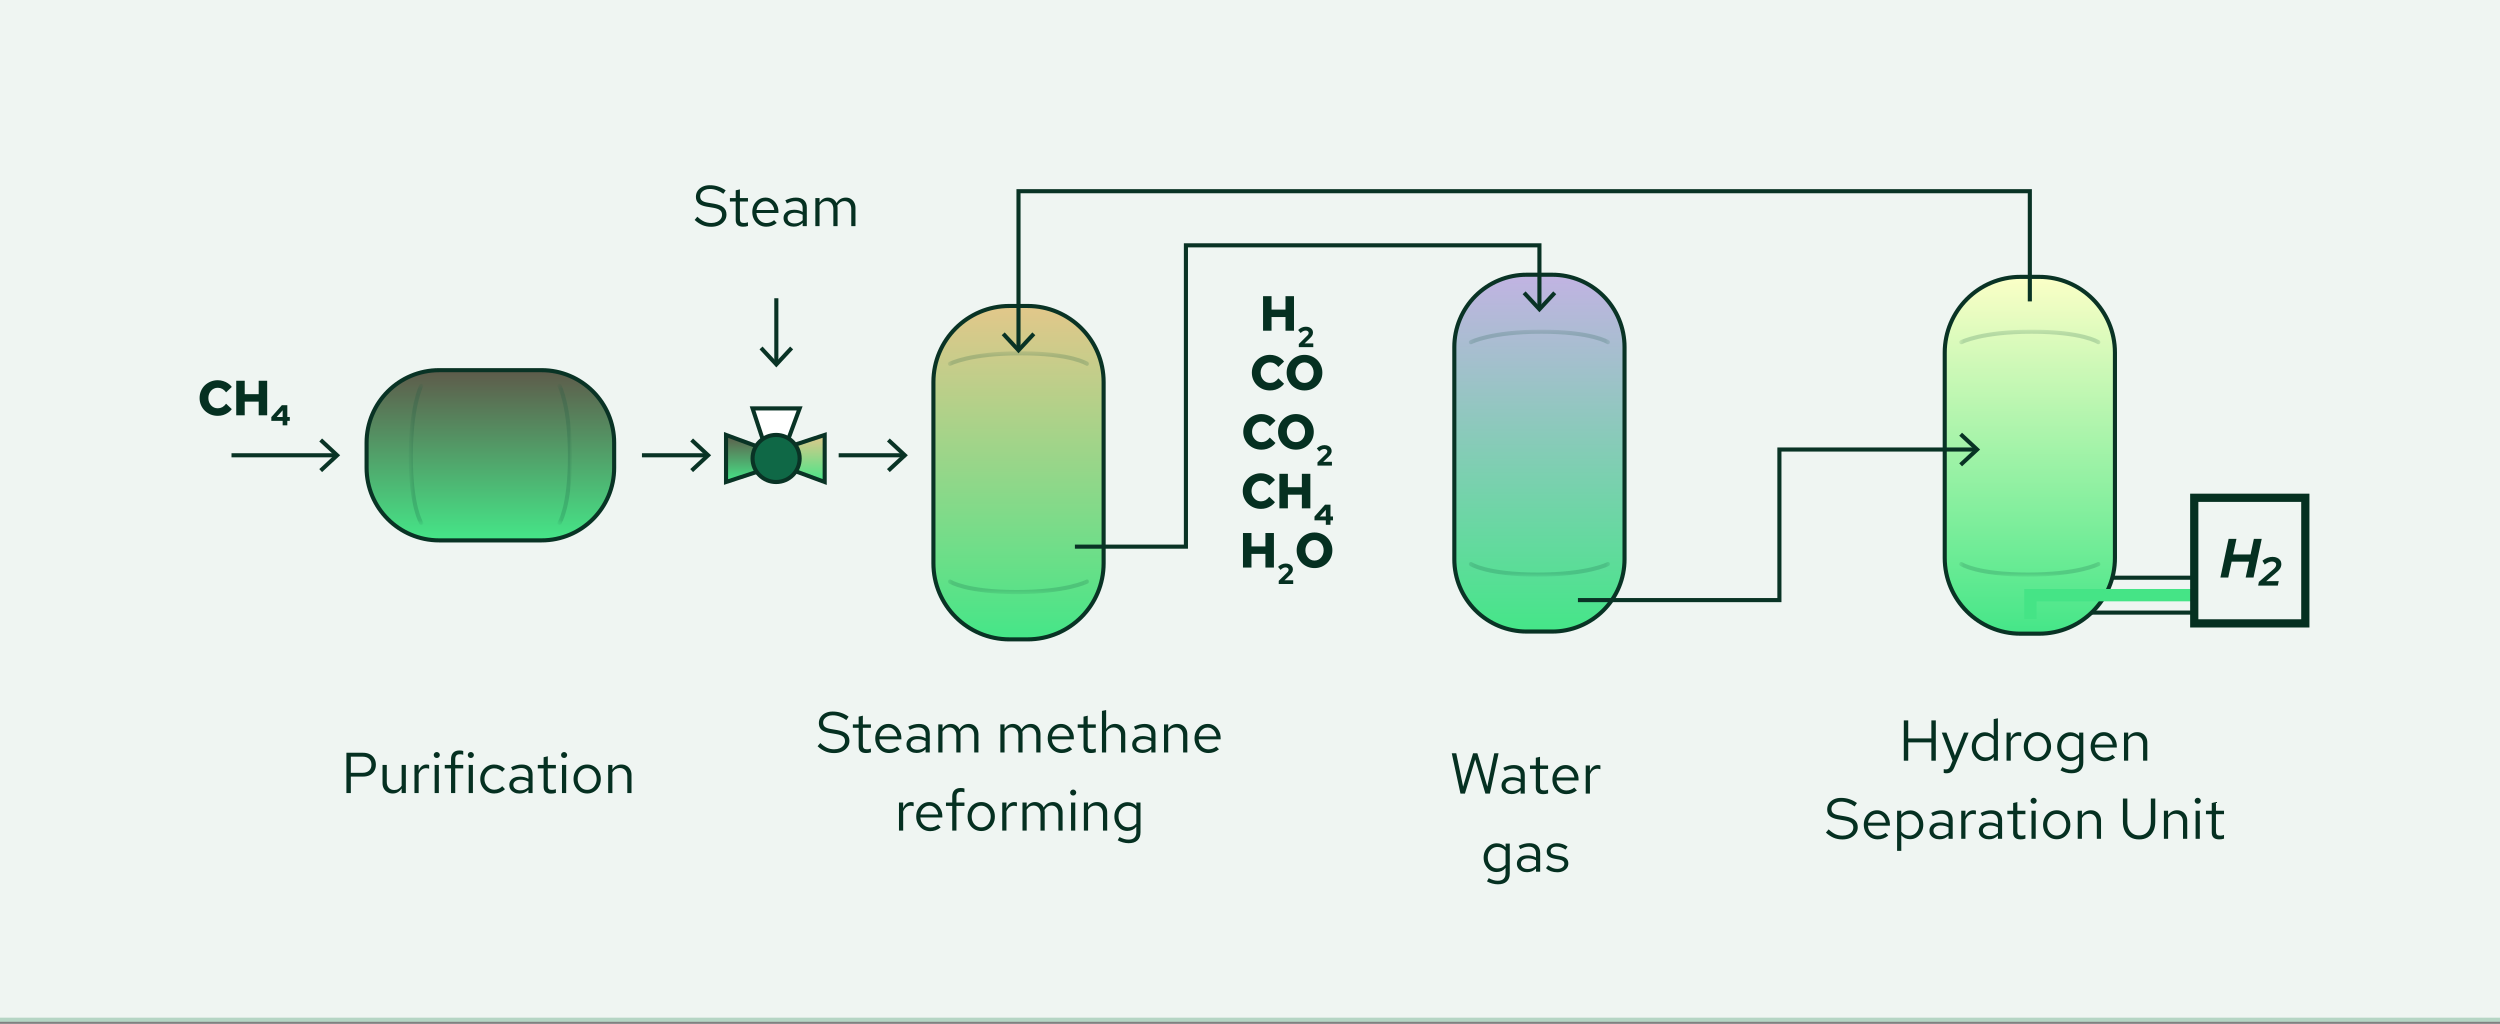 <svg width="608" height="249" viewBox="0 0 608 249" fill="none" xmlns="http://www.w3.org/2000/svg">
<rect x="0" y="0" width="608" height="249" fill="#808080" stroke="none"/>
<path d="M0 0H608V248H0V0Z" fill="#EFF5F2" style="mix-blend-mode:multiply"/>
<path d="M52.968 101.132C52.344 101.132 51.764 101.024 51.228 100.808C50.692 100.584 50.22 100.276 49.812 99.884C49.412 99.492 49.1 99.032 48.876 98.504C48.652 97.976 48.54 97.408 48.54 96.8C48.54 96.184 48.652 95.616 48.876 95.096C49.1 94.568 49.412 94.108 49.812 93.716C50.22 93.324 50.692 93.02 51.228 92.804C51.764 92.58 52.344 92.468 52.968 92.468C53.416 92.468 53.852 92.536 54.276 92.672C54.708 92.8 55.104 92.988 55.464 93.236C55.832 93.476 56.136 93.764 56.376 94.1L54.984 95.42C54.712 95.044 54.408 94.764 54.072 94.58C53.736 94.396 53.368 94.304 52.968 94.304C52.64 94.304 52.336 94.368 52.056 94.496C51.784 94.616 51.544 94.792 51.336 95.024C51.128 95.248 50.964 95.512 50.844 95.816C50.732 96.112 50.676 96.44 50.676 96.8C50.676 97.16 50.732 97.492 50.844 97.796C50.964 98.092 51.128 98.356 51.336 98.588C51.544 98.812 51.784 98.988 52.056 99.116C52.336 99.236 52.64 99.296 52.968 99.296C53.368 99.296 53.736 99.204 54.072 99.02C54.408 98.828 54.712 98.548 54.984 98.18L56.376 99.5C56.136 99.828 55.832 100.116 55.464 100.364C55.104 100.612 54.708 100.804 54.276 100.94C53.852 101.068 53.416 101.132 52.968 101.132Z" fill="#053021"/>
<path d="M57.453 101V92.6H59.517V95.864H62.913V92.6H64.977V101H62.913V97.676H59.517V101H57.453Z" fill="#053021"/>
<path d="M68.741 103.438V102.354H65.985V101.437L68.552 98.541H69.875V101.409H70.483V102.354H69.875V103.438H68.741ZM67.293 101.409H68.741V99.786L67.293 101.409Z" fill="#053021"/>
<path d="M84.246 192.871V183.071H88.292C88.927 183.071 89.477 183.192 89.944 183.435C90.411 183.668 90.77 184.004 91.022 184.443C91.283 184.872 91.414 185.381 91.414 185.969C91.414 186.548 91.283 187.056 91.022 187.495C90.77 187.934 90.411 188.274 89.944 188.517C89.477 188.75 88.927 188.867 88.292 188.867H85.324V192.871H84.246ZM85.324 187.943H88.166C88.847 187.943 89.379 187.766 89.762 187.411C90.145 187.056 90.336 186.576 90.336 185.969C90.336 185.362 90.145 184.886 89.762 184.541C89.379 184.196 88.847 184.023 88.166 184.023H85.324V187.943Z" fill="#053021"/>
<path d="M95.509 192.983C95.024 192.983 94.595 192.876 94.221 192.661C93.848 192.446 93.554 192.148 93.339 191.765C93.134 191.382 93.031 190.944 93.031 190.449V186.039H94.067V190.155C94.067 190.762 94.231 191.242 94.557 191.597C94.884 191.952 95.327 192.129 95.887 192.129C96.27 192.129 96.611 192.04 96.909 191.863C97.217 191.686 97.474 191.429 97.679 191.093V186.039H98.701V192.871H97.679V191.765C97.418 192.166 97.105 192.47 96.741 192.675C96.387 192.88 95.976 192.983 95.509 192.983Z" fill="#053021"/>
<path d="M100.798 192.871V186.039H101.82V187.439C101.997 186.963 102.249 186.594 102.576 186.333C102.912 186.062 103.295 185.927 103.724 185.927C103.845 185.927 103.957 185.936 104.06 185.955C104.163 185.964 104.265 185.988 104.368 186.025V186.949C104.256 186.912 104.135 186.884 104.004 186.865C103.883 186.837 103.766 186.823 103.654 186.823C103.234 186.823 102.865 186.944 102.548 187.187C102.24 187.43 101.997 187.77 101.82 188.209V192.871H100.798Z" fill="#053021"/>
<path d="M105.706 192.871V186.039H106.728V192.871H105.706ZM106.224 184.345C106.019 184.345 105.841 184.275 105.692 184.135C105.552 183.986 105.482 183.813 105.482 183.617C105.482 183.421 105.552 183.253 105.692 183.113C105.841 182.964 106.019 182.889 106.224 182.889C106.429 182.889 106.602 182.964 106.742 183.113C106.891 183.253 106.966 183.421 106.966 183.617C106.966 183.813 106.891 183.986 106.742 184.135C106.602 184.275 106.429 184.345 106.224 184.345Z" fill="#053021"/>
<path d="M109.691 192.871V186.879H108.165V186.039H109.691V184.611C109.691 183.939 109.869 183.421 110.223 183.057C110.578 182.693 111.082 182.511 111.735 182.511C111.922 182.511 112.09 182.52 112.239 182.539C112.398 182.558 112.538 182.59 112.659 182.637V183.561C112.51 183.514 112.375 183.482 112.253 183.463C112.132 183.444 111.992 183.435 111.833 183.435C111.441 183.435 111.157 183.533 110.979 183.729C110.802 183.916 110.713 184.214 110.713 184.625V186.039H112.659V186.879H110.713V192.871H109.691Z" fill="#053021"/>
<path d="M113.991 192.871V186.039H115.013V192.871H113.991ZM114.509 184.345C114.304 184.345 114.126 184.275 113.977 184.135C113.837 183.986 113.767 183.813 113.767 183.617C113.767 183.421 113.837 183.253 113.977 183.113C114.126 182.964 114.304 182.889 114.509 182.889C114.714 182.889 114.887 182.964 115.027 183.113C115.176 183.253 115.251 183.421 115.251 183.617C115.251 183.813 115.176 183.986 115.027 184.135C114.887 184.275 114.714 184.345 114.509 184.345Z" fill="#053021"/>
<path d="M120.175 192.983C119.54 192.983 118.966 192.829 118.453 192.521C117.949 192.204 117.547 191.779 117.249 191.247C116.95 190.706 116.801 190.108 116.801 189.455C116.801 188.792 116.95 188.195 117.249 187.663C117.547 187.131 117.949 186.711 118.453 186.403C118.966 186.086 119.54 185.927 120.175 185.927C120.679 185.927 121.159 186.02 121.617 186.207C122.074 186.394 122.471 186.655 122.807 186.991L122.149 187.705C121.906 187.434 121.612 187.224 121.267 187.075C120.921 186.926 120.571 186.851 120.217 186.851C119.769 186.851 119.363 186.968 118.999 187.201C118.644 187.434 118.359 187.747 118.145 188.139C117.93 188.531 117.823 188.97 117.823 189.455C117.823 189.94 117.93 190.379 118.145 190.771C118.359 191.163 118.644 191.476 118.999 191.709C119.363 191.942 119.769 192.059 120.217 192.059C120.571 192.059 120.921 191.984 121.267 191.835C121.612 191.676 121.906 191.466 122.149 191.205L122.807 191.919C122.471 192.255 122.074 192.516 121.617 192.703C121.159 192.89 120.679 192.983 120.175 192.983Z" fill="#053021"/>
<path d="M126.346 192.997C125.86 192.997 125.431 192.908 125.058 192.731C124.684 192.554 124.39 192.311 124.176 192.003C123.97 191.686 123.868 191.322 123.868 190.911C123.868 190.5 123.975 190.146 124.19 189.847C124.404 189.539 124.703 189.301 125.086 189.133C125.468 188.965 125.916 188.881 126.43 188.881C126.822 188.881 127.19 188.923 127.536 189.007C127.89 189.091 128.217 189.226 128.516 189.413V188.475C128.516 187.915 128.366 187.495 128.068 187.215C127.769 186.926 127.33 186.781 126.752 186.781C126.434 186.781 126.108 186.828 125.772 186.921C125.445 187.014 125.081 187.164 124.68 187.369L124.302 186.585C125.216 186.146 126.075 185.927 126.878 185.927C127.727 185.927 128.38 186.137 128.838 186.557C129.295 186.968 129.524 187.56 129.524 188.335V192.871H128.516V192.073C128.217 192.381 127.886 192.614 127.522 192.773C127.158 192.922 126.766 192.997 126.346 192.997ZM124.848 190.883C124.848 191.284 125.002 191.606 125.31 191.849C125.627 192.092 126.042 192.213 126.556 192.213C126.938 192.213 127.288 192.148 127.606 192.017C127.932 191.886 128.236 191.69 128.516 191.429V190.113C128.226 189.945 127.928 189.824 127.62 189.749C127.312 189.665 126.966 189.623 126.584 189.623C126.061 189.623 125.641 189.74 125.324 189.973C125.006 190.197 124.848 190.5 124.848 190.883Z" fill="#053021"/>
<path d="M134 193.011C133.412 193.011 132.964 192.871 132.656 192.591C132.357 192.302 132.208 191.886 132.208 191.345V186.879H130.794V186.039H132.208V184.163L133.23 183.925V186.039H135.19V186.879H133.23V191.079C133.23 191.443 133.304 191.704 133.454 191.863C133.612 192.022 133.869 192.101 134.224 192.101C134.401 192.101 134.56 192.087 134.7 192.059C134.84 192.031 135.003 191.984 135.19 191.919V192.829C135.003 192.894 134.807 192.941 134.602 192.969C134.396 192.997 134.196 193.011 134 193.011Z" fill="#053021"/>
<path d="M136.673 192.871V186.039H137.695V192.871H136.673ZM137.191 184.345C136.985 184.345 136.808 184.275 136.659 184.135C136.519 183.986 136.449 183.813 136.449 183.617C136.449 183.421 136.519 183.253 136.659 183.113C136.808 182.964 136.985 182.889 137.191 182.889C137.396 182.889 137.569 182.964 137.709 183.113C137.858 183.253 137.933 183.421 137.933 183.617C137.933 183.813 137.858 183.986 137.709 184.135C137.569 184.275 137.396 184.345 137.191 184.345Z" fill="#053021"/>
<path d="M142.814 192.983C142.18 192.983 141.61 192.829 141.106 192.521C140.602 192.213 140.206 191.793 139.916 191.261C139.627 190.729 139.482 190.127 139.482 189.455C139.482 188.783 139.627 188.181 139.916 187.649C140.206 187.117 140.602 186.697 141.106 186.389C141.61 186.081 142.18 185.927 142.814 185.927C143.44 185.927 144 186.081 144.494 186.389C144.998 186.697 145.395 187.117 145.684 187.649C145.974 188.181 146.118 188.783 146.118 189.455C146.118 190.127 145.974 190.729 145.684 191.261C145.395 191.793 144.998 192.213 144.494 192.521C144 192.829 143.44 192.983 142.814 192.983ZM142.8 192.087C143.248 192.087 143.645 191.975 143.99 191.751C144.336 191.518 144.606 191.2 144.802 190.799C145.008 190.398 145.11 189.95 145.11 189.455C145.11 188.951 145.008 188.503 144.802 188.111C144.606 187.71 144.336 187.397 143.99 187.173C143.645 186.94 143.248 186.823 142.8 186.823C142.352 186.823 141.956 186.94 141.61 187.173C141.265 187.397 140.99 187.71 140.784 188.111C140.588 188.503 140.49 188.951 140.49 189.455C140.49 189.95 140.588 190.398 140.784 190.799C140.99 191.2 141.265 191.518 141.61 191.751C141.956 191.975 142.352 192.087 142.8 192.087Z" fill="#053021"/>
<path d="M147.911 192.871V186.039H148.933V187.145C149.195 186.734 149.507 186.431 149.871 186.235C150.235 186.03 150.646 185.927 151.103 185.927C151.598 185.927 152.027 186.034 152.391 186.249C152.765 186.454 153.054 186.748 153.259 187.131C153.474 187.504 153.581 187.943 153.581 188.447V192.871H152.559V188.741C152.559 188.134 152.391 187.658 152.055 187.313C151.729 186.958 151.285 186.781 150.725 186.781C150.352 186.781 150.011 186.87 149.703 187.047C149.395 187.224 149.139 187.486 148.933 187.831V192.871H147.911Z" fill="#053021"/>
<path d="M172.955 55.154C172.19 55.154 171.48 55.019 170.827 54.748C170.174 54.468 169.544 54.048 168.937 53.488L169.595 52.704C170.183 53.255 170.734 53.647 171.247 53.88C171.77 54.113 172.348 54.23 172.983 54.23C173.487 54.23 173.935 54.146 174.327 53.978C174.728 53.801 175.041 53.563 175.265 53.264C175.489 52.965 175.601 52.625 175.601 52.242C175.601 51.747 175.438 51.374 175.111 51.122C174.784 50.861 174.22 50.66 173.417 50.52L171.835 50.254C170.939 50.095 170.281 49.825 169.861 49.442C169.45 49.05 169.245 48.527 169.245 47.874C169.245 47.323 169.385 46.838 169.665 46.418C169.954 45.989 170.351 45.653 170.855 45.41C171.359 45.167 171.942 45.046 172.605 45.046C173.333 45.046 174.01 45.149 174.635 45.354C175.26 45.55 175.876 45.863 176.483 46.292L175.923 47.132C175.419 46.749 174.887 46.46 174.327 46.264C173.767 46.059 173.198 45.956 172.619 45.956C172.162 45.956 171.756 46.035 171.401 46.194C171.056 46.353 170.78 46.567 170.575 46.838C170.379 47.109 170.281 47.417 170.281 47.762C170.281 48.191 170.426 48.527 170.715 48.77C171.004 49.013 171.476 49.185 172.129 49.288L173.697 49.554C174.742 49.741 175.498 50.044 175.965 50.464C176.441 50.875 176.679 51.449 176.679 52.186C176.679 52.755 176.516 53.264 176.189 53.712C175.872 54.16 175.433 54.515 174.873 54.776C174.313 55.028 173.674 55.154 172.955 55.154Z" fill="#053021"/>
<path d="M180.717 55.14C180.129 55.14 179.681 55 179.373 54.72C179.074 54.431 178.925 54.015 178.925 53.474V49.008H177.511V48.168H178.925V46.292L179.947 46.054V48.168H181.907V49.008H179.947V53.208C179.947 53.572 180.021 53.833 180.171 53.992C180.329 54.151 180.586 54.23 180.941 54.23C181.118 54.23 181.277 54.216 181.417 54.188C181.557 54.16 181.72 54.113 181.907 54.048V54.958C181.72 55.023 181.524 55.07 181.319 55.098C181.113 55.126 180.913 55.14 180.717 55.14Z" fill="#053021"/>
<path d="M186.347 55.14C185.712 55.14 185.138 54.986 184.625 54.678C184.112 54.361 183.706 53.936 183.407 53.404C183.108 52.863 182.959 52.256 182.959 51.584C182.959 50.912 183.099 50.31 183.379 49.778C183.668 49.246 184.056 48.826 184.541 48.518C185.026 48.21 185.572 48.056 186.179 48.056C186.776 48.056 187.308 48.21 187.775 48.518C188.251 48.817 188.624 49.227 188.895 49.75C189.175 50.263 189.315 50.847 189.315 51.5V51.808H183.953C183.99 52.275 184.116 52.695 184.331 53.068C184.555 53.432 184.844 53.721 185.199 53.936C185.563 54.141 185.96 54.244 186.389 54.244C186.744 54.244 187.084 54.183 187.411 54.062C187.747 53.931 188.032 53.759 188.265 53.544L188.909 54.23C188.517 54.538 188.111 54.767 187.691 54.916C187.271 55.065 186.823 55.14 186.347 55.14ZM183.981 51.08H188.307C188.26 50.669 188.134 50.305 187.929 49.988C187.733 49.661 187.481 49.405 187.173 49.218C186.874 49.031 186.538 48.938 186.165 48.938C185.792 48.938 185.451 49.031 185.143 49.218C184.835 49.395 184.578 49.647 184.373 49.974C184.177 50.291 184.046 50.66 183.981 51.08Z" fill="#053021"/>
<path d="M193.037 55.126C192.552 55.126 192.122 55.037 191.749 54.86C191.376 54.683 191.082 54.44 190.867 54.132C190.662 53.815 190.559 53.451 190.559 53.04C190.559 52.629 190.666 52.275 190.881 51.976C191.096 51.668 191.394 51.43 191.777 51.262C192.16 51.094 192.608 51.01 193.121 51.01C193.513 51.01 193.882 51.052 194.227 51.136C194.582 51.22 194.908 51.355 195.207 51.542V50.604C195.207 50.044 195.058 49.624 194.759 49.344C194.46 49.055 194.022 48.91 193.443 48.91C193.126 48.91 192.799 48.957 192.463 49.05C192.136 49.143 191.772 49.293 191.371 49.498L190.993 48.714C191.908 48.275 192.766 48.056 193.569 48.056C194.418 48.056 195.072 48.266 195.529 48.686C195.986 49.097 196.215 49.689 196.215 50.464V55H195.207V54.202C194.908 54.51 194.577 54.743 194.213 54.902C193.849 55.051 193.457 55.126 193.037 55.126ZM191.539 53.012C191.539 53.413 191.693 53.735 192.001 53.978C192.318 54.221 192.734 54.342 193.247 54.342C193.63 54.342 193.98 54.277 194.297 54.146C194.624 54.015 194.927 53.819 195.207 53.558V52.242C194.918 52.074 194.619 51.953 194.311 51.878C194.003 51.794 193.658 51.752 193.275 51.752C192.752 51.752 192.332 51.869 192.015 52.102C191.698 52.326 191.539 52.629 191.539 53.012Z" fill="#053021"/>
<path d="M198.292 55V48.168H199.314V49.232C199.576 48.84 199.874 48.546 200.21 48.35C200.546 48.154 200.924 48.056 201.344 48.056C201.83 48.056 202.254 48.177 202.618 48.42C202.982 48.653 203.258 48.975 203.444 49.386C203.715 48.947 204.037 48.616 204.41 48.392C204.793 48.168 205.232 48.056 205.726 48.056C206.184 48.056 206.585 48.163 206.93 48.378C207.285 48.593 207.56 48.891 207.756 49.274C207.952 49.647 208.05 50.086 208.05 50.59V55H207.028V50.842C207.028 50.245 206.879 49.773 206.58 49.428C206.282 49.083 205.871 48.91 205.348 48.91C204.994 48.91 204.672 48.999 204.382 49.176C204.102 49.353 203.855 49.624 203.64 49.988C203.659 50.081 203.673 50.179 203.682 50.282C203.692 50.385 203.696 50.487 203.696 50.59V55H202.674V50.842C202.674 50.245 202.52 49.773 202.212 49.428C201.914 49.083 201.503 48.91 200.98 48.91C200.28 48.91 199.725 49.246 199.314 49.918V55H198.292Z" fill="#053021"/>
<path d="M202.856 183.154C202.091 183.154 201.382 183.019 200.728 182.748C200.075 182.468 199.445 182.048 198.838 181.488L199.496 180.704C200.084 181.255 200.635 181.647 201.148 181.88C201.671 182.113 202.25 182.23 202.884 182.23C203.388 182.23 203.836 182.146 204.228 181.978C204.63 181.801 204.942 181.563 205.166 181.264C205.39 180.965 205.502 180.625 205.502 180.242C205.502 179.747 205.339 179.374 205.012 179.122C204.686 178.861 204.121 178.66 203.318 178.52L201.736 178.254C200.84 178.095 200.182 177.825 199.762 177.442C199.352 177.05 199.146 176.527 199.146 175.874C199.146 175.323 199.286 174.838 199.566 174.418C199.856 173.989 200.252 173.653 200.756 173.41C201.26 173.167 201.844 173.046 202.506 173.046C203.234 173.046 203.911 173.149 204.536 173.354C205.162 173.55 205.778 173.863 206.384 174.292L205.824 175.132C205.32 174.749 204.788 174.46 204.228 174.264C203.668 174.059 203.099 173.956 202.52 173.956C202.063 173.956 201.657 174.035 201.302 174.194C200.957 174.353 200.682 174.567 200.476 174.838C200.28 175.109 200.182 175.417 200.182 175.762C200.182 176.191 200.327 176.527 200.616 176.77C200.906 177.013 201.377 177.185 202.03 177.288L203.598 177.554C204.644 177.741 205.4 178.044 205.866 178.464C206.342 178.875 206.58 179.449 206.58 180.186C206.58 180.755 206.417 181.264 206.09 181.712C205.773 182.16 205.334 182.515 204.774 182.776C204.214 183.028 203.575 183.154 202.856 183.154Z" fill="#053021"/>
<path d="M210.618 183.14C210.03 183.14 209.582 183 209.274 182.72C208.975 182.431 208.826 182.015 208.826 181.474V177.008H207.412V176.168H208.826V174.292L209.848 174.054V176.168H211.808V177.008H209.848V181.208C209.848 181.572 209.923 181.833 210.072 181.992C210.231 182.151 210.487 182.23 210.842 182.23C211.019 182.23 211.178 182.216 211.318 182.188C211.458 182.16 211.621 182.113 211.808 182.048V182.958C211.621 183.023 211.425 183.07 211.22 183.098C211.015 183.126 210.814 183.14 210.618 183.14Z" fill="#053021"/>
<path d="M216.248 183.14C215.613 183.14 215.039 182.986 214.526 182.678C214.013 182.361 213.607 181.936 213.308 181.404C213.009 180.863 212.86 180.256 212.86 179.584C212.86 178.912 213 178.31 213.28 177.778C213.569 177.246 213.957 176.826 214.442 176.518C214.927 176.21 215.473 176.056 216.08 176.056C216.677 176.056 217.209 176.21 217.676 176.518C218.152 176.817 218.525 177.227 218.796 177.75C219.076 178.263 219.216 178.847 219.216 179.5V179.808H213.854C213.891 180.275 214.017 180.695 214.232 181.068C214.456 181.432 214.745 181.721 215.1 181.936C215.464 182.141 215.861 182.244 216.29 182.244C216.645 182.244 216.985 182.183 217.312 182.062C217.648 181.931 217.933 181.759 218.166 181.544L218.81 182.23C218.418 182.538 218.012 182.767 217.592 182.916C217.172 183.065 216.724 183.14 216.248 183.14ZM213.882 179.08H218.208C218.161 178.669 218.035 178.305 217.83 177.988C217.634 177.661 217.382 177.405 217.074 177.218C216.775 177.031 216.439 176.938 216.066 176.938C215.693 176.938 215.352 177.031 215.044 177.218C214.736 177.395 214.479 177.647 214.274 177.974C214.078 178.291 213.947 178.66 213.882 179.08Z" fill="#053021"/>
<path d="M222.938 183.126C222.453 183.126 222.024 183.037 221.65 182.86C221.277 182.683 220.983 182.44 220.768 182.132C220.563 181.815 220.46 181.451 220.46 181.04C220.46 180.629 220.568 180.275 220.782 179.976C220.997 179.668 221.296 179.43 221.678 179.262C222.061 179.094 222.509 179.01 223.022 179.01C223.414 179.01 223.783 179.052 224.128 179.136C224.483 179.22 224.81 179.355 225.108 179.542V178.604C225.108 178.044 224.959 177.624 224.66 177.344C224.362 177.055 223.923 176.91 223.344 176.91C223.027 176.91 222.7 176.957 222.364 177.05C222.038 177.143 221.674 177.293 221.272 177.498L220.894 176.714C221.809 176.275 222.668 176.056 223.47 176.056C224.32 176.056 224.973 176.266 225.43 176.686C225.888 177.097 226.116 177.689 226.116 178.464V183H225.108V182.202C224.81 182.51 224.478 182.743 224.114 182.902C223.75 183.051 223.358 183.126 222.938 183.126ZM221.44 181.012C221.44 181.413 221.594 181.735 221.902 181.978C222.22 182.221 222.635 182.342 223.148 182.342C223.531 182.342 223.881 182.277 224.198 182.146C224.525 182.015 224.828 181.819 225.108 181.558V180.242C224.819 180.074 224.52 179.953 224.212 179.878C223.904 179.794 223.559 179.752 223.176 179.752C222.654 179.752 222.234 179.869 221.916 180.102C221.599 180.326 221.44 180.629 221.44 181.012Z" fill="#053021"/>
<path d="M228.194 183V176.168H229.216V177.232C229.477 176.84 229.776 176.546 230.112 176.35C230.448 176.154 230.826 176.056 231.246 176.056C231.731 176.056 232.156 176.177 232.52 176.42C232.884 176.653 233.159 176.975 233.346 177.386C233.616 176.947 233.938 176.616 234.312 176.392C234.694 176.168 235.133 176.056 235.628 176.056C236.085 176.056 236.486 176.163 236.832 176.378C237.186 176.593 237.462 176.891 237.658 177.274C237.854 177.647 237.952 178.086 237.952 178.59V183H236.93V178.842C236.93 178.245 236.78 177.773 236.482 177.428C236.183 177.083 235.772 176.91 235.25 176.91C234.895 176.91 234.573 176.999 234.284 177.176C234.004 177.353 233.756 177.624 233.542 177.988C233.56 178.081 233.574 178.179 233.584 178.282C233.593 178.385 233.598 178.487 233.598 178.59V183H232.576V178.842C232.576 178.245 232.422 177.773 232.114 177.428C231.815 177.083 231.404 176.91 230.882 176.91C230.182 176.91 229.626 177.246 229.216 177.918V183H228.194Z" fill="#053021"/>
<path d="M243.287 183V176.168H244.309V177.232C244.571 176.84 244.869 176.546 245.205 176.35C245.541 176.154 245.919 176.056 246.339 176.056C246.825 176.056 247.249 176.177 247.613 176.42C247.977 176.653 248.253 176.975 248.439 177.386C248.71 176.947 249.032 176.616 249.405 176.392C249.788 176.168 250.227 176.056 250.721 176.056C251.179 176.056 251.58 176.163 251.925 176.378C252.28 176.593 252.555 176.891 252.751 177.274C252.947 177.647 253.045 178.086 253.045 178.59V183H252.023V178.842C252.023 178.245 251.874 177.773 251.575 177.428C251.277 177.083 250.866 176.91 250.343 176.91C249.989 176.91 249.667 176.999 249.377 177.176C249.097 177.353 248.85 177.624 248.635 177.988C248.654 178.081 248.668 178.179 248.677 178.282C248.687 178.385 248.691 178.487 248.691 178.59V183H247.669V178.842C247.669 178.245 247.515 177.773 247.207 177.428C246.909 177.083 246.498 176.91 245.975 176.91C245.275 176.91 244.72 177.246 244.309 177.918V183H243.287Z" fill="#053021"/>
<path d="M258.193 183.14C257.559 183.14 256.985 182.986 256.471 182.678C255.958 182.361 255.552 181.936 255.253 181.404C254.955 180.863 254.805 180.256 254.805 179.584C254.805 178.912 254.945 178.31 255.225 177.778C255.515 177.246 255.902 176.826 256.387 176.518C256.873 176.21 257.419 176.056 258.025 176.056C258.623 176.056 259.155 176.21 259.621 176.518C260.097 176.817 260.471 177.227 260.741 177.75C261.021 178.263 261.161 178.847 261.161 179.5V179.808H255.799C255.837 180.275 255.963 180.695 256.177 181.068C256.401 181.432 256.691 181.721 257.045 181.936C257.409 182.141 257.806 182.244 258.235 182.244C258.59 182.244 258.931 182.183 259.257 182.062C259.593 181.931 259.878 181.759 260.111 181.544L260.755 182.23C260.363 182.538 259.957 182.767 259.537 182.916C259.117 183.065 258.669 183.14 258.193 183.14ZM255.827 179.08H260.153C260.107 178.669 259.981 178.305 259.775 177.988C259.579 177.661 259.327 177.405 259.019 177.218C258.721 177.031 258.385 176.938 258.011 176.938C257.638 176.938 257.297 177.031 256.989 177.218C256.681 177.395 256.425 177.647 256.219 177.974C256.023 178.291 255.893 178.66 255.827 179.08Z" fill="#053021"/>
<path d="M265.305 183.14C264.717 183.14 264.269 183 263.961 182.72C263.663 182.431 263.513 182.015 263.513 181.474V177.008H262.099V176.168H263.513V174.292L264.535 174.054V176.168H266.495V177.008H264.535V181.208C264.535 181.572 264.61 181.833 264.759 181.992C264.918 182.151 265.175 182.23 265.529 182.23C265.707 182.23 265.865 182.216 266.005 182.188C266.145 182.16 266.309 182.113 266.495 182.048V182.958C266.309 183.023 266.113 183.07 265.907 183.098C265.702 183.126 265.501 183.14 265.305 183.14Z" fill="#053021"/>
<path d="M267.992 183V172.892L269.014 172.682V177.274C269.276 176.863 269.588 176.56 269.952 176.364C270.316 176.159 270.727 176.056 271.184 176.056C271.679 176.056 272.108 176.163 272.472 176.378C272.846 176.583 273.135 176.877 273.34 177.26C273.555 177.633 273.662 178.072 273.662 178.576V183H272.64V178.87C272.64 178.263 272.472 177.787 272.136 177.442C271.81 177.087 271.366 176.91 270.806 176.91C270.433 176.91 270.092 176.999 269.784 177.176C269.476 177.353 269.22 177.615 269.014 177.96V183H267.992Z" fill="#053021"/>
<path d="M277.831 183.126C277.346 183.126 276.916 183.037 276.543 182.86C276.17 182.683 275.876 182.44 275.661 182.132C275.456 181.815 275.353 181.451 275.353 181.04C275.353 180.629 275.46 180.275 275.675 179.976C275.89 179.668 276.188 179.43 276.571 179.262C276.954 179.094 277.402 179.01 277.915 179.01C278.307 179.01 278.676 179.052 279.021 179.136C279.376 179.22 279.702 179.355 280.001 179.542V178.604C280.001 178.044 279.852 177.624 279.553 177.344C279.254 177.055 278.816 176.91 278.237 176.91C277.92 176.91 277.593 176.957 277.257 177.05C276.93 177.143 276.566 177.293 276.165 177.498L275.787 176.714C276.702 176.275 277.56 176.056 278.363 176.056C279.212 176.056 279.866 176.266 280.323 176.686C280.78 177.097 281.009 177.689 281.009 178.464V183H280.001V182.202C279.702 182.51 279.371 182.743 279.007 182.902C278.643 183.051 278.251 183.126 277.831 183.126ZM276.333 181.012C276.333 181.413 276.487 181.735 276.795 181.978C277.112 182.221 277.528 182.342 278.041 182.342C278.424 182.342 278.774 182.277 279.091 182.146C279.418 182.015 279.721 181.819 280.001 181.558V180.242C279.712 180.074 279.413 179.953 279.105 179.878C278.797 179.794 278.452 179.752 278.069 179.752C277.546 179.752 277.126 179.869 276.809 180.102C276.492 180.326 276.333 180.629 276.333 181.012Z" fill="#053021"/>
<path d="M283.086 183V176.168H284.108V177.274C284.369 176.863 284.682 176.56 285.046 176.364C285.41 176.159 285.821 176.056 286.278 176.056C286.773 176.056 287.202 176.163 287.566 176.378C287.939 176.583 288.229 176.877 288.434 177.26C288.649 177.633 288.756 178.072 288.756 178.576V183H287.734V178.87C287.734 178.263 287.566 177.787 287.23 177.442C286.903 177.087 286.46 176.91 285.9 176.91C285.527 176.91 285.186 176.999 284.878 177.176C284.57 177.353 284.313 177.615 284.108 177.96V183H283.086Z" fill="#053021"/>
<path d="M293.891 183.14C293.256 183.14 292.682 182.986 292.169 182.678C291.655 182.361 291.249 181.936 290.951 181.404C290.652 180.863 290.503 180.256 290.503 179.584C290.503 178.912 290.643 178.31 290.923 177.778C291.212 177.246 291.599 176.826 292.085 176.518C292.57 176.21 293.116 176.056 293.723 176.056C294.32 176.056 294.852 176.21 295.319 176.518C295.795 176.817 296.168 177.227 296.439 177.75C296.719 178.263 296.859 178.847 296.859 179.5V179.808H291.497C291.534 180.275 291.66 180.695 291.875 181.068C292.099 181.432 292.388 181.721 292.743 181.936C293.107 182.141 293.503 182.244 293.933 182.244C294.287 182.244 294.628 182.183 294.955 182.062C295.291 181.931 295.575 181.759 295.809 181.544L296.453 182.23C296.061 182.538 295.655 182.767 295.235 182.916C294.815 183.065 294.367 183.14 293.891 183.14ZM291.525 179.08H295.851C295.804 178.669 295.678 178.305 295.473 177.988C295.277 177.661 295.025 177.405 294.717 177.218C294.418 177.031 294.082 176.938 293.709 176.938C293.335 176.938 292.995 177.031 292.687 177.218C292.379 177.395 292.122 177.647 291.917 177.974C291.721 178.291 291.59 178.66 291.525 179.08Z" fill="#053021"/>
<path d="M218.63 202V195.168H219.652V196.568C219.829 196.092 220.081 195.723 220.408 195.462C220.744 195.191 221.127 195.056 221.556 195.056C221.677 195.056 221.789 195.065 221.892 195.084C221.995 195.093 222.097 195.117 222.2 195.154V196.078C222.088 196.041 221.967 196.013 221.836 195.994C221.715 195.966 221.598 195.952 221.486 195.952C221.066 195.952 220.697 196.073 220.38 196.316C220.072 196.559 219.829 196.899 219.652 197.338V202H218.63Z" fill="#053021"/>
<path d="M226.208 202.14C225.573 202.14 224.999 201.986 224.486 201.678C223.973 201.361 223.567 200.936 223.268 200.404C222.969 199.863 222.82 199.256 222.82 198.584C222.82 197.912 222.96 197.31 223.24 196.778C223.529 196.246 223.917 195.826 224.402 195.518C224.887 195.21 225.433 195.056 226.04 195.056C226.637 195.056 227.169 195.21 227.636 195.518C228.112 195.817 228.485 196.227 228.756 196.75C229.036 197.263 229.176 197.847 229.176 198.5V198.808H223.814C223.851 199.275 223.977 199.695 224.192 200.068C224.416 200.432 224.705 200.721 225.06 200.936C225.424 201.141 225.821 201.244 226.25 201.244C226.605 201.244 226.945 201.183 227.272 201.062C227.608 200.931 227.893 200.759 228.126 200.544L228.77 201.23C228.378 201.538 227.972 201.767 227.552 201.916C227.132 202.065 226.684 202.14 226.208 202.14ZM223.842 198.08H228.168C228.121 197.669 227.995 197.305 227.79 196.988C227.594 196.661 227.342 196.405 227.034 196.218C226.735 196.031 226.399 195.938 226.026 195.938C225.653 195.938 225.312 196.031 225.004 196.218C224.696 196.395 224.439 196.647 224.234 196.974C224.038 197.291 223.907 197.66 223.842 198.08Z" fill="#053021"/>
<path d="M231.584 202V196.008H230.058V195.168H231.584V193.74C231.584 193.068 231.761 192.55 232.116 192.186C232.471 191.822 232.975 191.64 233.628 191.64C233.815 191.64 233.983 191.649 234.132 191.668C234.291 191.687 234.431 191.719 234.552 191.766V192.69C234.403 192.643 234.267 192.611 234.146 192.592C234.025 192.573 233.885 192.564 233.726 192.564C233.334 192.564 233.049 192.662 232.872 192.858C232.695 193.045 232.606 193.343 232.606 193.754V195.168H234.552V196.008H232.606V202H231.584Z" fill="#053021"/>
<path d="M238.648 202.112C238.014 202.112 237.444 201.958 236.94 201.65C236.436 201.342 236.04 200.922 235.75 200.39C235.461 199.858 235.316 199.256 235.316 198.584C235.316 197.912 235.461 197.31 235.75 196.778C236.04 196.246 236.436 195.826 236.94 195.518C237.444 195.21 238.014 195.056 238.648 195.056C239.274 195.056 239.834 195.21 240.328 195.518C240.832 195.826 241.229 196.246 241.518 196.778C241.808 197.31 241.952 197.912 241.952 198.584C241.952 199.256 241.808 199.858 241.518 200.39C241.229 200.922 240.832 201.342 240.328 201.65C239.834 201.958 239.274 202.112 238.648 202.112ZM238.634 201.216C239.082 201.216 239.479 201.104 239.824 200.88C240.17 200.647 240.44 200.329 240.636 199.928C240.842 199.527 240.944 199.079 240.944 198.584C240.944 198.08 240.842 197.632 240.636 197.24C240.44 196.839 240.17 196.526 239.824 196.302C239.479 196.069 239.082 195.952 238.634 195.952C238.186 195.952 237.79 196.069 237.444 196.302C237.099 196.526 236.824 196.839 236.618 197.24C236.422 197.632 236.324 198.08 236.324 198.584C236.324 199.079 236.422 199.527 236.618 199.928C236.824 200.329 237.099 200.647 237.444 200.88C237.79 201.104 238.186 201.216 238.634 201.216Z" fill="#053021"/>
<path d="M243.745 202V195.168H244.767V196.568C244.945 196.092 245.197 195.723 245.523 195.462C245.859 195.191 246.242 195.056 246.671 195.056C246.793 195.056 246.905 195.065 247.007 195.084C247.11 195.093 247.213 195.117 247.315 195.154V196.078C247.203 196.041 247.082 196.013 246.951 195.994C246.83 195.966 246.713 195.952 246.601 195.952C246.181 195.952 245.813 196.073 245.495 196.316C245.187 196.559 244.945 196.899 244.767 197.338V202H243.745Z" fill="#053021"/>
<path d="M248.667 202V195.168H249.689V196.232C249.95 195.84 250.249 195.546 250.585 195.35C250.921 195.154 251.299 195.056 251.719 195.056C252.204 195.056 252.629 195.177 252.993 195.42C253.357 195.653 253.632 195.975 253.819 196.386C254.09 195.947 254.412 195.616 254.785 195.392C255.168 195.168 255.606 195.056 256.101 195.056C256.558 195.056 256.96 195.163 257.305 195.378C257.66 195.593 257.935 195.891 258.131 196.274C258.327 196.647 258.425 197.086 258.425 197.59V202H257.403V197.842C257.403 197.245 257.254 196.773 256.955 196.428C256.656 196.083 256.246 195.91 255.723 195.91C255.368 195.91 255.046 195.999 254.757 196.176C254.477 196.353 254.23 196.624 254.015 196.988C254.034 197.081 254.048 197.179 254.057 197.282C254.066 197.385 254.071 197.487 254.071 197.59V202H253.049V197.842C253.049 197.245 252.895 196.773 252.587 196.428C252.288 196.083 251.878 195.91 251.355 195.91C250.655 195.91 250.1 196.246 249.689 196.918V202H248.667Z" fill="#053021"/>
<path d="M260.479 202V195.168H261.501V202H260.479ZM260.997 193.474C260.792 193.474 260.615 193.404 260.465 193.264C260.325 193.115 260.255 192.942 260.255 192.746C260.255 192.55 260.325 192.382 260.465 192.242C260.615 192.093 260.792 192.018 260.997 192.018C261.203 192.018 261.375 192.093 261.515 192.242C261.665 192.382 261.739 192.55 261.739 192.746C261.739 192.942 261.665 193.115 261.515 193.264C261.375 193.404 261.203 193.474 260.997 193.474Z" fill="#053021"/>
<path d="M263.597 202V195.168H264.619V196.274C264.88 195.863 265.193 195.56 265.557 195.364C265.921 195.159 266.332 195.056 266.789 195.056C267.284 195.056 267.713 195.163 268.077 195.378C268.45 195.583 268.74 195.877 268.945 196.26C269.16 196.633 269.267 197.072 269.267 197.576V202H268.245V197.87C268.245 197.263 268.077 196.787 267.741 196.442C267.414 196.087 266.971 195.91 266.411 195.91C266.038 195.91 265.697 195.999 265.389 196.176C265.081 196.353 264.824 196.615 264.619 196.96V202H263.597Z" fill="#053021"/>
<path d="M274.485 205.066C274.028 205.066 273.566 205.001 273.099 204.87C272.642 204.749 272.217 204.576 271.825 204.352L272.259 203.568C272.679 203.783 273.062 203.941 273.407 204.044C273.753 204.147 274.098 204.198 274.443 204.198C275.069 204.198 275.54 204.049 275.857 203.75C276.184 203.451 276.347 203.017 276.347 202.448V201.076C276.086 201.403 275.769 201.655 275.395 201.832C275.022 202 274.611 202.084 274.163 202.084C273.575 202.084 273.043 201.93 272.567 201.622C272.091 201.305 271.713 200.885 271.433 200.362C271.153 199.83 271.013 199.237 271.013 198.584C271.013 197.931 271.153 197.343 271.433 196.82C271.723 196.288 272.11 195.868 272.595 195.56C273.081 195.243 273.622 195.084 274.219 195.084C274.649 195.084 275.045 195.168 275.409 195.336C275.773 195.495 276.091 195.733 276.361 196.05V195.168H277.369V202.434C277.369 203.283 277.122 203.932 276.627 204.38C276.133 204.837 275.419 205.066 274.485 205.066ZM274.415 201.202C274.817 201.202 275.185 201.123 275.521 200.964C275.857 200.796 276.133 200.567 276.347 200.278V196.904C276.123 196.615 275.839 196.391 275.493 196.232C275.157 196.064 274.798 195.98 274.415 195.98C273.958 195.98 273.547 196.092 273.183 196.316C272.829 196.54 272.544 196.848 272.329 197.24C272.124 197.632 272.021 198.08 272.021 198.584C272.021 199.079 272.124 199.527 272.329 199.928C272.544 200.32 272.829 200.633 273.183 200.866C273.547 201.09 273.958 201.202 274.415 201.202Z" fill="#053021"/>
<path d="M355.183 193L353.069 183.2H354.161L355.827 191.306L358.249 183.2H359.299L361.721 191.278L363.401 183.2H364.451L362.337 193H361.245L358.767 184.684L356.275 193H355.183Z" fill="#053021"/>
<path d="M367.649 193.126C367.164 193.126 366.735 193.037 366.361 192.86C365.988 192.683 365.694 192.44 365.479 192.132C365.274 191.815 365.171 191.451 365.171 191.04C365.171 190.629 365.279 190.275 365.493 189.976C365.708 189.668 366.007 189.43 366.389 189.262C366.772 189.094 367.22 189.01 367.733 189.01C368.125 189.01 368.494 189.052 368.839 189.136C369.194 189.22 369.521 189.355 369.819 189.542V188.604C369.819 188.044 369.67 187.624 369.371 187.344C369.073 187.055 368.634 186.91 368.055 186.91C367.738 186.91 367.411 186.957 367.075 187.05C366.749 187.143 366.385 187.293 365.983 187.498L365.605 186.714C366.52 186.275 367.379 186.056 368.181 186.056C369.031 186.056 369.684 186.266 370.141 186.686C370.599 187.097 370.827 187.689 370.827 188.464V193H369.819V192.202C369.521 192.51 369.189 192.743 368.825 192.902C368.461 193.051 368.069 193.126 367.649 193.126ZM366.151 191.012C366.151 191.413 366.305 191.735 366.613 191.978C366.931 192.221 367.346 192.342 367.859 192.342C368.242 192.342 368.592 192.277 368.909 192.146C369.236 192.015 369.539 191.819 369.819 191.558V190.242C369.53 190.074 369.231 189.953 368.923 189.878C368.615 189.794 368.27 189.752 367.887 189.752C367.365 189.752 366.945 189.869 366.627 190.102C366.31 190.326 366.151 190.629 366.151 191.012Z" fill="#053021"/>
<path d="M375.303 193.14C374.715 193.14 374.267 193 373.959 192.72C373.661 192.431 373.511 192.015 373.511 191.474V187.008H372.097V186.168H373.511V184.292L374.533 184.054V186.168H376.493V187.008H374.533V191.208C374.533 191.572 374.608 191.833 374.757 191.992C374.916 192.151 375.173 192.23 375.527 192.23C375.705 192.23 375.863 192.216 376.003 192.188C376.143 192.16 376.307 192.113 376.493 192.048V192.958C376.307 193.023 376.111 193.07 375.905 193.098C375.7 193.126 375.499 193.14 375.303 193.14Z" fill="#053021"/>
<path d="M380.934 193.14C380.299 193.14 379.725 192.986 379.212 192.678C378.698 192.361 378.292 191.936 377.994 191.404C377.695 190.863 377.546 190.256 377.546 189.584C377.546 188.912 377.686 188.31 377.966 187.778C378.255 187.246 378.642 186.826 379.128 186.518C379.613 186.21 380.159 186.056 380.766 186.056C381.363 186.056 381.895 186.21 382.362 186.518C382.838 186.817 383.211 187.227 383.482 187.75C383.762 188.263 383.902 188.847 383.902 189.5V189.808H378.54C378.577 190.275 378.703 190.695 378.918 191.068C379.142 191.432 379.431 191.721 379.786 191.936C380.15 192.141 380.546 192.244 380.976 192.244C381.33 192.244 381.671 192.183 381.998 192.062C382.334 191.931 382.618 191.759 382.852 191.544L383.496 192.23C383.104 192.538 382.698 192.767 382.278 192.916C381.858 193.065 381.41 193.14 380.934 193.14ZM378.568 189.08H382.894C382.847 188.669 382.721 188.305 382.516 187.988C382.32 187.661 382.068 187.405 381.76 187.218C381.461 187.031 381.125 186.938 380.752 186.938C380.378 186.938 380.038 187.031 379.73 187.218C379.422 187.395 379.165 187.647 378.96 187.974C378.764 188.291 378.633 188.66 378.568 189.08Z" fill="#053021"/>
<path d="M385.647 193V186.168H386.669V187.568C386.846 187.092 387.098 186.723 387.425 186.462C387.761 186.191 388.143 186.056 388.573 186.056C388.694 186.056 388.806 186.065 388.909 186.084C389.011 186.093 389.114 186.117 389.217 186.154V187.078C389.105 187.041 388.983 187.013 388.853 186.994C388.731 186.966 388.615 186.952 388.503 186.952C388.083 186.952 387.714 187.073 387.397 187.316C387.089 187.559 386.846 187.899 386.669 188.338V193H385.647Z" fill="#053021"/>
<path d="M364.29 215.066C363.833 215.066 363.371 215.001 362.904 214.87C362.447 214.749 362.022 214.576 361.63 214.352L362.064 213.568C362.484 213.783 362.867 213.941 363.212 214.044C363.557 214.147 363.903 214.198 364.248 214.198C364.873 214.198 365.345 214.049 365.662 213.75C365.989 213.451 366.152 213.017 366.152 212.448V211.076C365.891 211.403 365.573 211.655 365.2 211.832C364.827 212 364.416 212.084 363.968 212.084C363.38 212.084 362.848 211.93 362.372 211.622C361.896 211.305 361.518 210.885 361.238 210.362C360.958 209.83 360.818 209.237 360.818 208.584C360.818 207.931 360.958 207.343 361.238 206.82C361.527 206.288 361.915 205.868 362.4 205.56C362.885 205.243 363.427 205.084 364.024 205.084C364.453 205.084 364.85 205.168 365.214 205.336C365.578 205.495 365.895 205.733 366.166 206.05V205.168H367.174V212.434C367.174 213.283 366.927 213.932 366.432 214.38C365.937 214.837 365.223 215.066 364.29 215.066ZM364.22 211.202C364.621 211.202 364.99 211.123 365.326 210.964C365.662 210.796 365.937 210.567 366.152 210.278V206.904C365.928 206.615 365.643 206.391 365.298 206.232C364.962 206.064 364.603 205.98 364.22 205.98C363.763 205.98 363.352 206.092 362.988 206.316C362.633 206.54 362.349 206.848 362.134 207.24C361.929 207.632 361.826 208.08 361.826 208.584C361.826 209.079 361.929 209.527 362.134 209.928C362.349 210.32 362.633 210.633 362.988 210.866C363.352 211.09 363.763 211.202 364.22 211.202Z" fill="#053021"/>
<path d="M371.389 212.126C370.903 212.126 370.474 212.037 370.101 211.86C369.727 211.683 369.433 211.44 369.219 211.132C369.013 210.815 368.911 210.451 368.911 210.04C368.911 209.629 369.018 209.275 369.233 208.976C369.447 208.668 369.746 208.43 370.129 208.262C370.511 208.094 370.959 208.01 371.473 208.01C371.865 208.01 372.233 208.052 372.579 208.136C372.933 208.22 373.26 208.355 373.559 208.542V207.604C373.559 207.044 373.409 206.624 373.111 206.344C372.812 206.055 372.373 205.91 371.795 205.91C371.477 205.91 371.151 205.957 370.815 206.05C370.488 206.143 370.124 206.293 369.723 206.498L369.345 205.714C370.259 205.275 371.118 205.056 371.921 205.056C372.77 205.056 373.423 205.266 373.881 205.686C374.338 206.097 374.567 206.689 374.567 207.464V212H373.559V211.202C373.26 211.51 372.929 211.743 372.565 211.902C372.201 212.051 371.809 212.126 371.389 212.126ZM369.891 210.012C369.891 210.413 370.045 210.735 370.353 210.978C370.67 211.221 371.085 211.342 371.599 211.342C371.981 211.342 372.331 211.277 372.649 211.146C372.975 211.015 373.279 210.819 373.559 210.558V209.242C373.269 209.074 372.971 208.953 372.663 208.878C372.355 208.794 372.009 208.752 371.627 208.752C371.104 208.752 370.684 208.869 370.367 209.102C370.049 209.326 369.891 209.629 369.891 210.012Z" fill="#053021"/>
<path d="M378.758 212.14C378.198 212.14 377.68 212.056 377.204 211.888C376.728 211.711 376.322 211.459 375.986 211.132L376.532 210.46C376.942 210.759 377.32 210.978 377.666 211.118C378.011 211.249 378.366 211.314 378.73 211.314C379.224 211.314 379.635 211.197 379.962 210.964C380.288 210.731 380.452 210.432 380.452 210.068C380.452 209.788 380.354 209.569 380.158 209.41C379.971 209.251 379.658 209.13 379.22 209.046L378.1 208.85C377.437 208.729 376.947 208.523 376.63 208.234C376.322 207.945 376.168 207.553 376.168 207.058C376.168 206.666 376.27 206.321 376.476 206.022C376.69 205.723 376.984 205.49 377.358 205.322C377.731 205.145 378.156 205.056 378.632 205.056C379.098 205.056 379.542 205.126 379.962 205.266C380.382 205.397 380.806 205.611 381.236 205.91L380.732 206.624C380.377 206.372 380.022 206.19 379.668 206.078C379.313 205.957 378.954 205.896 378.59 205.896C378.142 205.896 377.782 205.994 377.512 206.19C377.241 206.386 377.106 206.652 377.106 206.988C377.106 207.268 377.19 207.483 377.358 207.632C377.535 207.781 377.843 207.893 378.282 207.968L379.43 208.178C380.12 208.299 380.624 208.509 380.942 208.808C381.259 209.107 381.418 209.508 381.418 210.012C381.418 210.413 381.301 210.777 381.068 211.104C380.834 211.421 380.517 211.673 380.116 211.86C379.714 212.047 379.262 212.14 378.758 212.14Z" fill="#053021"/>
<path d="M463.004 185V175.2H464.082V179.582H469.71V175.2H470.788V185H469.71V180.548H464.082V185H463.004Z" fill="#053021"/>
<path d="M473.37 188.066C473.156 188.066 472.936 188.033 472.712 187.968V187.058C472.806 187.077 472.904 187.091 473.006 187.1C473.109 187.109 473.198 187.114 473.272 187.114C473.534 187.114 473.748 187.044 473.916 186.904C474.094 186.764 474.243 186.545 474.364 186.246L474.868 185L472.236 178.168H473.37L475.442 183.782L477.64 178.168H478.774L475.33 186.554C475.181 186.918 475.018 187.212 474.84 187.436C474.663 187.66 474.458 187.819 474.224 187.912C473.991 188.015 473.706 188.066 473.37 188.066Z" fill="#053021"/>
<path d="M482.686 185.098C482.098 185.098 481.566 184.944 481.09 184.636C480.614 184.319 480.236 183.899 479.956 183.376C479.676 182.844 479.536 182.251 479.536 181.598C479.536 180.935 479.676 180.343 479.956 179.82C480.245 179.288 480.633 178.868 481.118 178.56C481.603 178.243 482.145 178.084 482.742 178.084C483.162 178.084 483.554 178.168 483.918 178.336C484.282 178.495 484.599 178.728 484.87 179.036V174.892L485.892 174.682V185H484.87V184.09C484.609 184.417 484.291 184.669 483.918 184.846C483.545 185.014 483.134 185.098 482.686 185.098ZM482.938 184.202C483.339 184.202 483.708 184.123 484.044 183.964C484.38 183.805 484.655 183.581 484.87 183.292V179.904C484.646 179.615 484.361 179.391 484.016 179.232C483.68 179.064 483.321 178.98 482.938 178.98C482.481 178.98 482.07 179.092 481.706 179.316C481.351 179.54 481.067 179.848 480.852 180.24C480.647 180.632 480.544 181.08 480.544 181.584C480.544 182.079 480.647 182.527 480.852 182.928C481.067 183.32 481.351 183.633 481.706 183.866C482.07 184.09 482.481 184.202 482.938 184.202Z" fill="#053021"/>
<path d="M487.992 185V178.168H489.014V179.568C489.192 179.092 489.444 178.723 489.77 178.462C490.106 178.191 490.489 178.056 490.918 178.056C491.04 178.056 491.152 178.065 491.254 178.084C491.357 178.093 491.46 178.117 491.562 178.154V179.078C491.45 179.041 491.329 179.013 491.198 178.994C491.077 178.966 490.96 178.952 490.848 178.952C490.428 178.952 490.06 179.073 489.742 179.316C489.434 179.559 489.192 179.899 489.014 180.338V185H487.992Z" fill="#053021"/>
<path d="M495.514 185.112C494.88 185.112 494.31 184.958 493.806 184.65C493.302 184.342 492.906 183.922 492.616 183.39C492.327 182.858 492.182 182.256 492.182 181.584C492.182 180.912 492.327 180.31 492.616 179.778C492.906 179.246 493.302 178.826 493.806 178.518C494.31 178.21 494.88 178.056 495.514 178.056C496.14 178.056 496.7 178.21 497.194 178.518C497.698 178.826 498.095 179.246 498.384 179.778C498.674 180.31 498.818 180.912 498.818 181.584C498.818 182.256 498.674 182.858 498.384 183.39C498.095 183.922 497.698 184.342 497.194 184.65C496.7 184.958 496.14 185.112 495.514 185.112ZM495.5 184.216C495.948 184.216 496.345 184.104 496.69 183.88C497.036 183.647 497.306 183.329 497.502 182.928C497.708 182.527 497.81 182.079 497.81 181.584C497.81 181.08 497.708 180.632 497.502 180.24C497.306 179.839 497.036 179.526 496.69 179.302C496.345 179.069 495.948 178.952 495.5 178.952C495.052 178.952 494.656 179.069 494.31 179.302C493.965 179.526 493.69 179.839 493.484 180.24C493.288 180.632 493.19 181.08 493.19 181.584C493.19 182.079 493.288 182.527 493.484 182.928C493.69 183.329 493.965 183.647 494.31 183.88C494.656 184.104 495.052 184.216 495.5 184.216Z" fill="#053021"/>
<path d="M503.775 188.066C503.318 188.066 502.856 188.001 502.389 187.87C501.932 187.749 501.507 187.576 501.115 187.352L501.549 186.568C501.969 186.783 502.352 186.941 502.697 187.044C503.043 187.147 503.388 187.198 503.733 187.198C504.359 187.198 504.83 187.049 505.147 186.75C505.474 186.451 505.637 186.017 505.637 185.448V184.076C505.376 184.403 505.059 184.655 504.685 184.832C504.312 185 503.901 185.084 503.453 185.084C502.865 185.084 502.333 184.93 501.857 184.622C501.381 184.305 501.003 183.885 500.723 183.362C500.443 182.83 500.303 182.237 500.303 181.584C500.303 180.931 500.443 180.343 500.723 179.82C501.013 179.288 501.4 178.868 501.885 178.56C502.371 178.243 502.912 178.084 503.509 178.084C503.939 178.084 504.335 178.168 504.699 178.336C505.063 178.495 505.381 178.733 505.651 179.05V178.168H506.659V185.434C506.659 186.283 506.412 186.932 505.917 187.38C505.423 187.837 504.709 188.066 503.775 188.066ZM503.705 184.202C504.107 184.202 504.475 184.123 504.811 183.964C505.147 183.796 505.423 183.567 505.637 183.278V179.904C505.413 179.615 505.129 179.391 504.783 179.232C504.447 179.064 504.088 178.98 503.705 178.98C503.248 178.98 502.837 179.092 502.473 179.316C502.119 179.54 501.834 179.848 501.619 180.24C501.414 180.632 501.311 181.08 501.311 181.584C501.311 182.079 501.414 182.527 501.619 182.928C501.834 183.32 502.119 183.633 502.473 183.866C502.837 184.09 503.248 184.202 503.705 184.202Z" fill="#053021"/>
<path d="M511.84 185.14C511.205 185.14 510.631 184.986 510.118 184.678C509.605 184.361 509.199 183.936 508.9 183.404C508.601 182.863 508.452 182.256 508.452 181.584C508.452 180.912 508.592 180.31 508.872 179.778C509.161 179.246 509.549 178.826 510.034 178.518C510.519 178.21 511.065 178.056 511.672 178.056C512.269 178.056 512.801 178.21 513.268 178.518C513.744 178.817 514.117 179.227 514.388 179.75C514.668 180.263 514.808 180.847 514.808 181.5V181.808H509.446C509.483 182.275 509.609 182.695 509.824 183.068C510.048 183.432 510.337 183.721 510.692 183.936C511.056 184.141 511.453 184.244 511.882 184.244C512.237 184.244 512.577 184.183 512.904 184.062C513.24 183.931 513.525 183.759 513.758 183.544L514.402 184.23C514.01 184.538 513.604 184.767 513.184 184.916C512.764 185.065 512.316 185.14 511.84 185.14ZM509.474 181.08H513.8C513.753 180.669 513.627 180.305 513.422 179.988C513.226 179.661 512.974 179.405 512.666 179.218C512.367 179.031 512.031 178.938 511.658 178.938C511.285 178.938 510.944 179.031 510.636 179.218C510.328 179.395 510.071 179.647 509.866 179.974C509.67 180.291 509.539 180.66 509.474 181.08Z" fill="#053021"/>
<path d="M516.553 185V178.168H517.575V179.274C517.836 178.863 518.149 178.56 518.513 178.364C518.877 178.159 519.288 178.056 519.745 178.056C520.24 178.056 520.669 178.163 521.033 178.378C521.406 178.583 521.696 178.877 521.901 179.26C522.116 179.633 522.223 180.072 522.223 180.576V185H521.201V180.87C521.201 180.263 521.033 179.787 520.697 179.442C520.37 179.087 519.927 178.91 519.367 178.91C518.994 178.91 518.653 178.999 518.345 179.176C518.037 179.353 517.78 179.615 517.575 179.96V185H516.553Z" fill="#053021"/>
<path d="M448.081 204.154C447.316 204.154 446.606 204.019 445.953 203.748C445.3 203.468 444.67 203.048 444.063 202.488L444.721 201.704C445.309 202.255 445.86 202.647 446.373 202.88C446.896 203.113 447.474 203.23 448.109 203.23C448.613 203.23 449.061 203.146 449.453 202.978C449.854 202.801 450.167 202.563 450.391 202.264C450.615 201.965 450.727 201.625 450.727 201.242C450.727 200.747 450.564 200.374 450.237 200.122C449.91 199.861 449.346 199.66 448.543 199.52L446.961 199.254C446.065 199.095 445.407 198.825 444.987 198.442C444.576 198.05 444.371 197.527 444.371 196.874C444.371 196.323 444.511 195.838 444.791 195.418C445.08 194.989 445.477 194.653 445.981 194.41C446.485 194.167 447.068 194.046 447.731 194.046C448.459 194.046 449.136 194.149 449.761 194.354C450.386 194.55 451.002 194.863 451.609 195.292L451.049 196.132C450.545 195.749 450.013 195.46 449.453 195.264C448.893 195.059 448.324 194.956 447.745 194.956C447.288 194.956 446.882 195.035 446.527 195.194C446.182 195.353 445.906 195.567 445.701 195.838C445.505 196.109 445.407 196.417 445.407 196.762C445.407 197.191 445.552 197.527 445.841 197.77C446.13 198.013 446.602 198.185 447.255 198.288L448.823 198.554C449.868 198.741 450.624 199.044 451.091 199.464C451.567 199.875 451.805 200.449 451.805 201.186C451.805 201.755 451.642 202.264 451.315 202.712C450.998 203.16 450.559 203.515 449.999 203.776C449.439 204.028 448.8 204.154 448.081 204.154Z" fill="#053021"/>
<path d="M456.66 204.14C456.026 204.14 455.452 203.986 454.938 203.678C454.425 203.361 454.019 202.936 453.72 202.404C453.422 201.863 453.272 201.256 453.272 200.584C453.272 199.912 453.412 199.31 453.692 198.778C453.982 198.246 454.369 197.826 454.854 197.518C455.34 197.21 455.886 197.056 456.492 197.056C457.09 197.056 457.622 197.21 458.088 197.518C458.564 197.817 458.938 198.227 459.208 198.75C459.488 199.263 459.628 199.847 459.628 200.5V200.808H454.266C454.304 201.275 454.43 201.695 454.644 202.068C454.868 202.432 455.158 202.721 455.512 202.936C455.876 203.141 456.273 203.244 456.702 203.244C457.057 203.244 457.398 203.183 457.724 203.062C458.06 202.931 458.345 202.759 458.578 202.544L459.222 203.23C458.83 203.538 458.424 203.767 458.004 203.916C457.584 204.065 457.136 204.14 456.66 204.14ZM454.294 200.08H458.62C458.574 199.669 458.448 199.305 458.242 198.988C458.046 198.661 457.794 198.405 457.486 198.218C457.188 198.031 456.852 197.938 456.478 197.938C456.105 197.938 455.764 198.031 455.456 198.218C455.148 198.395 454.892 198.647 454.686 198.974C454.49 199.291 454.36 199.66 454.294 200.08Z" fill="#053021"/>
<path d="M461.373 206.926V197.168H462.381V198.148C462.643 197.803 462.96 197.541 463.333 197.364C463.716 197.177 464.136 197.084 464.593 197.084C465.191 197.084 465.723 197.243 466.189 197.56C466.665 197.868 467.043 198.288 467.323 198.82C467.603 199.343 467.743 199.931 467.743 200.584C467.743 201.237 467.599 201.83 467.309 202.362C467.029 202.894 466.647 203.319 466.161 203.636C465.685 203.944 465.144 204.098 464.537 204.098C464.108 204.098 463.711 204.019 463.347 203.86C462.983 203.692 462.666 203.454 462.395 203.146V206.926H461.373ZM464.341 203.216C464.799 203.216 465.205 203.104 465.559 202.88C465.923 202.647 466.208 202.334 466.413 201.942C466.628 201.541 466.735 201.093 466.735 200.598C466.735 200.094 466.628 199.646 466.413 199.254C466.208 198.862 465.923 198.554 465.559 198.33C465.205 198.097 464.799 197.98 464.341 197.98C463.94 197.98 463.567 198.064 463.221 198.232C462.885 198.391 462.61 198.619 462.395 198.918V202.264C462.619 202.563 462.899 202.796 463.235 202.964C463.581 203.132 463.949 203.216 464.341 203.216Z" fill="#053021"/>
<path d="M471.718 204.126C471.232 204.126 470.803 204.037 470.43 203.86C470.056 203.683 469.762 203.44 469.548 203.132C469.342 202.815 469.24 202.451 469.24 202.04C469.24 201.629 469.347 201.275 469.562 200.976C469.776 200.668 470.075 200.43 470.458 200.262C470.84 200.094 471.288 200.01 471.802 200.01C472.194 200.01 472.562 200.052 472.908 200.136C473.262 200.22 473.589 200.355 473.888 200.542V199.604C473.888 199.044 473.738 198.624 473.44 198.344C473.141 198.055 472.702 197.91 472.124 197.91C471.806 197.91 471.48 197.957 471.144 198.05C470.817 198.143 470.453 198.293 470.052 198.498L469.674 197.714C470.588 197.275 471.447 197.056 472.25 197.056C473.099 197.056 473.752 197.266 474.21 197.686C474.667 198.097 474.896 198.689 474.896 199.464V204H473.888V203.202C473.589 203.51 473.258 203.743 472.894 203.902C472.53 204.051 472.138 204.126 471.718 204.126ZM470.22 202.012C470.22 202.413 470.374 202.735 470.682 202.978C470.999 203.221 471.414 203.342 471.928 203.342C472.31 203.342 472.66 203.277 472.978 203.146C473.304 203.015 473.608 202.819 473.888 202.558V201.242C473.598 201.074 473.3 200.953 472.992 200.878C472.684 200.794 472.338 200.752 471.956 200.752C471.433 200.752 471.013 200.869 470.696 201.102C470.378 201.326 470.22 201.629 470.22 202.012Z" fill="#053021"/>
<path d="M476.973 204V197.168H477.995V198.568C478.172 198.092 478.424 197.723 478.751 197.462C479.087 197.191 479.469 197.056 479.899 197.056C480.02 197.056 480.132 197.065 480.235 197.084C480.337 197.093 480.44 197.117 480.543 197.154V198.078C480.431 198.041 480.309 198.013 480.179 197.994C480.057 197.966 479.941 197.952 479.829 197.952C479.409 197.952 479.04 198.073 478.723 198.316C478.415 198.559 478.172 198.899 477.995 199.338V204H476.973Z" fill="#053021"/>
<path d="M483.735 204.126C483.25 204.126 482.821 204.037 482.447 203.86C482.074 203.683 481.78 203.44 481.565 203.132C481.36 202.815 481.257 202.451 481.257 202.04C481.257 201.629 481.365 201.275 481.579 200.976C481.794 200.668 482.093 200.43 482.475 200.262C482.858 200.094 483.306 200.01 483.819 200.01C484.211 200.01 484.58 200.052 484.925 200.136C485.28 200.22 485.607 200.355 485.905 200.542V199.604C485.905 199.044 485.756 198.624 485.457 198.344C485.159 198.055 484.72 197.91 484.141 197.91C483.824 197.91 483.497 197.957 483.161 198.05C482.835 198.143 482.471 198.293 482.069 198.498L481.691 197.714C482.606 197.275 483.465 197.056 484.267 197.056C485.117 197.056 485.77 197.266 486.227 197.686C486.685 198.097 486.913 198.689 486.913 199.464V204H485.905V203.202C485.607 203.51 485.275 203.743 484.911 203.902C484.547 204.051 484.155 204.126 483.735 204.126ZM482.237 202.012C482.237 202.413 482.391 202.735 482.699 202.978C483.017 203.221 483.432 203.342 483.945 203.342C484.328 203.342 484.678 203.277 484.995 203.146C485.322 203.015 485.625 202.819 485.905 202.558V201.242C485.616 201.074 485.317 200.953 485.009 200.878C484.701 200.794 484.356 200.752 483.973 200.752C483.451 200.752 483.031 200.869 482.713 201.102C482.396 201.326 482.237 201.629 482.237 202.012Z" fill="#053021"/>
<path d="M491.389 204.14C490.801 204.14 490.353 204 490.045 203.72C489.747 203.431 489.597 203.015 489.597 202.474V198.008H488.183V197.168H489.597V195.292L490.619 195.054V197.168H492.579V198.008H490.619V202.208C490.619 202.572 490.694 202.833 490.843 202.992C491.002 203.151 491.259 203.23 491.613 203.23C491.791 203.23 491.949 203.216 492.089 203.188C492.229 203.16 492.393 203.113 492.579 203.048V203.958C492.393 204.023 492.197 204.07 491.991 204.098C491.786 204.126 491.585 204.14 491.389 204.14Z" fill="#053021"/>
<path d="M494.062 204V197.168H495.084V204H494.062ZM494.58 195.474C494.375 195.474 494.198 195.404 494.048 195.264C493.908 195.115 493.838 194.942 493.838 194.746C493.838 194.55 493.908 194.382 494.048 194.242C494.198 194.093 494.375 194.018 494.58 194.018C494.786 194.018 494.958 194.093 495.098 194.242C495.248 194.382 495.322 194.55 495.322 194.746C495.322 194.942 495.248 195.115 495.098 195.264C494.958 195.404 494.786 195.474 494.58 195.474Z" fill="#053021"/>
<path d="M500.204 204.112C499.569 204.112 499 203.958 498.496 203.65C497.992 203.342 497.595 202.922 497.306 202.39C497.017 201.858 496.872 201.256 496.872 200.584C496.872 199.912 497.017 199.31 497.306 198.778C497.595 198.246 497.992 197.826 498.496 197.518C499 197.21 499.569 197.056 500.204 197.056C500.829 197.056 501.389 197.21 501.884 197.518C502.388 197.826 502.785 198.246 503.074 198.778C503.363 199.31 503.508 199.912 503.508 200.584C503.508 201.256 503.363 201.858 503.074 202.39C502.785 202.922 502.388 203.342 501.884 203.65C501.389 203.958 500.829 204.112 500.204 204.112ZM500.19 203.216C500.638 203.216 501.035 203.104 501.38 202.88C501.725 202.647 501.996 202.329 502.192 201.928C502.397 201.527 502.5 201.079 502.5 200.584C502.5 200.08 502.397 199.632 502.192 199.24C501.996 198.839 501.725 198.526 501.38 198.302C501.035 198.069 500.638 197.952 500.19 197.952C499.742 197.952 499.345 198.069 499 198.302C498.655 198.526 498.379 198.839 498.174 199.24C497.978 199.632 497.88 200.08 497.88 200.584C497.88 201.079 497.978 201.527 498.174 201.928C498.379 202.329 498.655 202.647 499 202.88C499.345 203.104 499.742 203.216 500.19 203.216Z" fill="#053021"/>
<path d="M505.301 204V197.168H506.323V198.274C506.584 197.863 506.897 197.56 507.261 197.364C507.625 197.159 508.036 197.056 508.493 197.056C508.988 197.056 509.417 197.163 509.781 197.378C510.154 197.583 510.444 197.877 510.649 198.26C510.864 198.633 510.971 199.072 510.971 199.576V204H509.949V199.87C509.949 199.263 509.781 198.787 509.445 198.442C509.118 198.087 508.675 197.91 508.115 197.91C507.742 197.91 507.401 197.999 507.093 198.176C506.785 198.353 506.528 198.615 506.323 198.96V204H505.301Z" fill="#053021"/>
<path d="M520.227 204.154C519.424 204.154 518.724 203.981 518.127 203.636C517.539 203.281 517.086 202.782 516.769 202.138C516.452 201.494 516.293 200.733 516.293 199.856V194.2H517.371V199.856C517.371 200.528 517.488 201.111 517.721 201.606C517.954 202.101 518.286 202.488 518.715 202.768C519.144 203.039 519.648 203.174 520.227 203.174C520.806 203.174 521.31 203.039 521.739 202.768C522.168 202.488 522.5 202.101 522.733 201.606C522.966 201.111 523.083 200.528 523.083 199.856V194.2H524.161V199.856C524.161 200.733 524.002 201.494 523.685 202.138C523.368 202.782 522.915 203.281 522.327 203.636C521.739 203.981 521.039 204.154 520.227 204.154Z" fill="#053021"/>
<path d="M526.26 204V197.168H527.282V198.274C527.543 197.863 527.856 197.56 528.22 197.364C528.584 197.159 528.995 197.056 529.452 197.056C529.947 197.056 530.376 197.163 530.74 197.378C531.113 197.583 531.403 197.877 531.608 198.26C531.823 198.633 531.93 199.072 531.93 199.576V204H530.908V199.87C530.908 199.263 530.74 198.787 530.404 198.442C530.077 198.087 529.634 197.91 529.074 197.91C528.701 197.91 528.36 197.999 528.052 198.176C527.744 198.353 527.487 198.615 527.282 198.96V204H526.26Z" fill="#053021"/>
<path d="M533.971 204V197.168H534.993V204H533.971ZM534.489 195.474C534.283 195.474 534.106 195.404 533.957 195.264C533.817 195.115 533.747 194.942 533.747 194.746C533.747 194.55 533.817 194.382 533.957 194.242C534.106 194.093 534.283 194.018 534.489 194.018C534.694 194.018 534.867 194.093 535.007 194.242C535.156 194.382 535.231 194.55 535.231 194.746C535.231 194.942 535.156 195.115 535.007 195.264C534.867 195.404 534.694 195.474 534.489 195.474Z" fill="#053021"/>
<path d="M539.692 204.14C539.104 204.14 538.656 204 538.348 203.72C538.049 203.431 537.9 203.015 537.9 202.474V198.008H536.486V197.168H537.9V195.292L538.922 195.054V197.168H540.882V198.008H538.922V202.208C538.922 202.572 538.997 202.833 539.146 202.992C539.305 203.151 539.561 203.23 539.916 203.23C540.093 203.23 540.252 203.216 540.392 203.188C540.532 203.16 540.695 203.113 540.882 203.048V203.958C540.695 204.023 540.499 204.07 540.294 204.098C540.089 204.126 539.888 204.14 539.692 204.14Z" fill="#053021"/>
<path d="M533.127 148.984H501.132" stroke="#093325" stroke-miterlimit="10"/>
<path d="M501.132 140.5H533.127" stroke="#093325" stroke-miterlimit="10"/>
<path d="M495.92 67.334H491.391C481.211 67.334 472.958 75.587 472.958 85.767V135.679C472.958 145.859 481.211 154.112 491.391 154.112H495.92C506.1 154.112 514.353 145.859 514.353 135.679V85.767C514.353 75.587 506.1 67.334 495.92 67.334Z" fill="url(#paint0_linear_442_2126)"/>
<path d="M371.279 66.816H377.5C379.81 66.816 382.097 67.271 384.23 68.155C386.364 69.039 388.303 70.334 389.936 71.967C391.569 73.6 392.864 75.539 393.748 77.673C394.632 79.806 395.087 82.093 395.087 84.403V136.003C395.087 138.313 394.633 140.6 393.749 142.734C392.865 144.868 391.57 146.807 389.936 148.441C388.303 150.074 386.364 151.37 384.23 152.254C382.096 153.138 379.809 153.593 377.499 153.593H371.28C366.615 153.593 362.142 151.74 358.843 148.442C355.545 145.143 353.692 140.67 353.692 136.005V84.405C353.692 82.095 354.146 79.808 355.03 77.674C355.914 75.54 357.209 73.601 358.842 71.968C360.476 70.335 362.414 69.039 364.548 68.155C366.682 67.271 368.969 66.816 371.279 66.816Z" fill="url(#paint1_linear_442_2126)"/>
<path d="M249.895 74.413H245.512C235.291 74.413 227.006 82.698 227.006 92.919V136.99C227.006 147.211 235.291 155.496 245.512 155.496H249.895C260.116 155.496 268.401 147.211 268.401 136.99V92.919C268.401 82.698 260.116 74.413 249.895 74.413Z" fill="url(#paint2_linear_442_2126)"/>
<path d="M131.709 90.026H106.809C97.059 90.026 89.155 97.93 89.155 107.68V113.767C89.155 123.517 97.059 131.421 106.809 131.421H131.709C141.459 131.421 149.363 123.517 149.363 113.767V107.68C149.363 97.93 141.459 90.026 131.709 90.026Z" fill="url(#paint3_linear_442_2126)"/>
<path d="M371.279 66.816H377.5C379.81 66.816 382.097 67.271 384.23 68.155C386.364 69.039 388.303 70.334 389.936 71.967C391.569 73.6 392.864 75.539 393.748 77.673C394.632 79.806 395.087 82.093 395.087 84.403V136.003C395.087 138.313 394.633 140.6 393.749 142.734C392.865 144.868 391.57 146.807 389.936 148.441C388.303 150.074 386.364 151.37 384.23 152.254C382.096 153.138 379.809 153.593 377.499 153.593H371.28C366.615 153.593 362.142 151.74 358.843 148.442C355.545 145.143 353.692 140.67 353.692 136.005V84.405C353.692 82.095 354.146 79.808 355.03 77.674C355.914 75.54 357.209 73.601 358.842 71.968C360.476 70.335 362.414 69.039 364.548 68.155C366.682 67.271 368.969 66.816 371.279 66.816Z" stroke="#093325" stroke-miterlimit="10"/>
<path d="M495.92 67.334H491.391C481.211 67.334 472.958 75.587 472.958 85.767V135.679C472.958 145.859 481.211 154.112 491.391 154.112H495.92C506.1 154.112 514.353 145.859 514.353 135.679V85.767C514.353 75.587 506.1 67.334 495.92 67.334Z" stroke="#093325" stroke-miterlimit="10"/>
<path d="M189.975 111.5H187.025L183.025 99.321H194.475L189.975 111.5Z" fill="white"/>
<path d="M189.975 111.5H187.025L183.025 99.321H194.475L189.975 111.5Z" stroke="#093325" stroke-miterlimit="10"/>
<path d="M188.75 110.276V113.226L176.571 117.226V105.776L188.75 110.276Z" fill="url(#paint4_linear_442_2126)"/>
<path d="M188.75 110.276V113.226L176.571 117.226V105.776L188.75 110.276Z" stroke="#093325" stroke-miterlimit="10"/>
<path d="M188.385 112.725V109.775L200.564 105.775V117.225L188.385 112.725Z" fill="url(#paint5_linear_442_2126)"/>
<path d="M188.385 112.725V109.775L200.564 105.775V117.225L188.385 112.725Z" stroke="#093325" stroke-miterlimit="10"/>
<path d="M194.475 111.5C194.475 112.632 194.139 113.739 193.51 114.681C192.881 115.622 191.987 116.356 190.941 116.789C189.895 117.223 188.744 117.336 187.633 117.115C186.523 116.894 185.502 116.349 184.702 115.548C183.901 114.748 183.356 113.727 183.135 112.617C182.914 111.506 183.027 110.355 183.461 109.309C183.894 108.263 184.628 107.369 185.569 106.74C186.511 106.111 187.618 105.775 188.75 105.775C190.268 105.775 191.725 106.378 192.798 107.452C193.872 108.525 194.475 109.982 194.475 111.5Z" fill="#0F6846"/>
<path d="M188.75 117.226C191.912 117.226 194.475 114.663 194.475 111.501C194.475 108.339 191.912 105.776 188.75 105.776C185.588 105.776 183.025 108.339 183.025 111.501C183.025 114.663 185.588 117.226 188.75 117.226Z" stroke="#093325" stroke-miterlimit="10"/>
<path d="M307.174 80.429V72.029H309.238V75.293H312.634V72.029H314.698V80.429H312.634V77.105H309.238V80.429H307.174Z" fill="#053021"/>
<path d="M315.871 84.429V83.659L317.942 81.61C318.021 81.535 318.084 81.463 318.131 81.393C318.177 81.318 318.212 81.243 318.235 81.169C318.259 81.094 318.27 81.02 318.27 80.945C318.27 80.786 318.2 80.656 318.061 80.553C317.925 80.446 317.755 80.392 317.55 80.392C317.331 80.392 317.125 80.439 316.934 80.532C316.743 80.621 316.535 80.775 316.312 80.994L315.71 80.259C315.99 79.993 316.286 79.793 316.598 79.658C316.916 79.522 317.244 79.455 317.585 79.455C317.935 79.455 318.238 79.516 318.494 79.637C318.755 79.753 318.958 79.919 319.103 80.133C319.248 80.343 319.32 80.591 319.32 80.875C319.32 81.029 319.297 81.178 319.25 81.323C319.208 81.463 319.14 81.6 319.047 81.736C318.954 81.871 318.832 82.011 318.683 82.155L317.27 83.519L319.39 83.513V84.429H315.871Z" fill="#053021"/>
<path d="M308.879 94.962C308.255 94.962 307.675 94.854 307.139 94.638C306.603 94.414 306.131 94.106 305.723 93.714C305.323 93.322 305.011 92.862 304.787 92.334C304.563 91.806 304.451 91.238 304.451 90.63C304.451 90.014 304.563 89.446 304.787 88.926C305.011 88.398 305.323 87.938 305.723 87.546C306.131 87.154 306.603 86.85 307.139 86.634C307.675 86.41 308.255 86.298 308.879 86.298C309.327 86.298 309.763 86.366 310.187 86.502C310.619 86.63 311.015 86.818 311.375 87.066C311.743 87.306 312.047 87.594 312.287 87.93L310.895 89.25C310.623 88.874 310.319 88.594 309.983 88.41C309.647 88.226 309.279 88.134 308.879 88.134C308.551 88.134 308.247 88.198 307.967 88.326C307.695 88.446 307.455 88.622 307.247 88.854C307.039 89.078 306.875 89.342 306.755 89.646C306.643 89.942 306.587 90.27 306.587 90.63C306.587 90.99 306.643 91.322 306.755 91.626C306.875 91.922 307.039 92.186 307.247 92.418C307.455 92.642 307.695 92.818 307.967 92.946C308.247 93.066 308.551 93.126 308.879 93.126C309.279 93.126 309.647 93.034 309.983 92.85C310.319 92.658 310.623 92.378 310.895 92.01L312.287 93.33C312.047 93.658 311.743 93.946 311.375 94.194C311.015 94.442 310.619 94.634 310.187 94.77C309.763 94.898 309.327 94.962 308.879 94.962Z" fill="#053021"/>
<path d="M317.256 94.962C316.648 94.962 316.08 94.854 315.552 94.638C315.024 94.414 314.56 94.106 314.16 93.714C313.768 93.314 313.46 92.854 313.236 92.334C313.02 91.806 312.912 91.238 312.912 90.63C312.912 90.022 313.02 89.458 313.236 88.938C313.46 88.41 313.768 87.95 314.16 87.558C314.56 87.158 315.024 86.85 315.552 86.634C316.08 86.41 316.648 86.298 317.256 86.298C317.864 86.298 318.432 86.41 318.96 86.634C319.488 86.85 319.948 87.158 320.34 87.558C320.74 87.95 321.048 88.41 321.264 88.938C321.488 89.458 321.6 90.022 321.6 90.63C321.6 91.238 321.488 91.806 321.264 92.334C321.048 92.854 320.74 93.314 320.34 93.714C319.948 94.106 319.488 94.414 318.96 94.638C318.432 94.854 317.864 94.962 317.256 94.962ZM317.256 93.126C317.568 93.126 317.86 93.066 318.132 92.946C318.404 92.818 318.64 92.642 318.84 92.418C319.04 92.186 319.196 91.922 319.308 91.626C319.42 91.322 319.476 90.99 319.476 90.63C319.476 90.27 319.42 89.942 319.308 89.646C319.196 89.342 319.04 89.078 318.84 88.854C318.64 88.622 318.404 88.446 318.132 88.326C317.86 88.198 317.568 88.134 317.256 88.134C316.944 88.134 316.652 88.198 316.38 88.326C316.108 88.446 315.872 88.622 315.672 88.854C315.472 89.078 315.316 89.342 315.204 89.646C315.092 89.942 315.036 90.27 315.036 90.63C315.036 90.99 315.092 91.322 315.204 91.626C315.316 91.922 315.472 92.186 315.672 92.418C315.872 92.642 316.108 92.818 316.38 92.946C316.652 93.066 316.944 93.126 317.256 93.126Z" fill="#053021"/>
<path d="M306.791 109.362C306.167 109.362 305.587 109.254 305.051 109.038C304.515 108.814 304.043 108.506 303.635 108.114C303.235 107.722 302.923 107.262 302.699 106.734C302.475 106.206 302.363 105.638 302.363 105.03C302.363 104.414 302.475 103.846 302.699 103.326C302.923 102.798 303.235 102.338 303.635 101.946C304.043 101.554 304.515 101.25 305.051 101.034C305.587 100.81 306.167 100.698 306.791 100.698C307.239 100.698 307.675 100.766 308.099 100.902C308.531 101.03 308.927 101.218 309.287 101.466C309.655 101.706 309.959 101.994 310.199 102.33L308.807 103.65C308.535 103.274 308.231 102.994 307.895 102.81C307.559 102.626 307.191 102.534 306.791 102.534C306.463 102.534 306.159 102.598 305.879 102.726C305.607 102.846 305.367 103.022 305.159 103.254C304.951 103.478 304.787 103.742 304.667 104.046C304.555 104.342 304.499 104.67 304.499 105.03C304.499 105.39 304.555 105.722 304.667 106.026C304.787 106.322 304.951 106.586 305.159 106.818C305.367 107.042 305.607 107.218 305.879 107.346C306.159 107.466 306.463 107.526 306.791 107.526C307.191 107.526 307.559 107.434 307.895 107.25C308.231 107.058 308.535 106.778 308.807 106.41L310.199 107.73C309.959 108.058 309.655 108.346 309.287 108.594C308.927 108.842 308.531 109.034 308.099 109.17C307.675 109.298 307.239 109.362 306.791 109.362Z" fill="#053021"/>
<path d="M315.168 109.362C314.56 109.362 313.992 109.254 313.464 109.038C312.936 108.814 312.472 108.506 312.072 108.114C311.68 107.714 311.372 107.254 311.148 106.734C310.932 106.206 310.824 105.638 310.824 105.03C310.824 104.422 310.932 103.858 311.148 103.338C311.372 102.81 311.68 102.35 312.072 101.958C312.472 101.558 312.936 101.25 313.464 101.034C313.992 100.81 314.56 100.698 315.168 100.698C315.776 100.698 316.344 100.81 316.872 101.034C317.4 101.25 317.86 101.558 318.252 101.958C318.652 102.35 318.96 102.81 319.176 103.338C319.4 103.858 319.512 104.422 319.512 105.03C319.512 105.638 319.4 106.206 319.176 106.734C318.96 107.254 318.652 107.714 318.252 108.114C317.86 108.506 317.4 108.814 316.872 109.038C316.344 109.254 315.776 109.362 315.168 109.362ZM315.168 107.526C315.48 107.526 315.772 107.466 316.044 107.346C316.316 107.218 316.552 107.042 316.752 106.818C316.952 106.586 317.108 106.322 317.22 106.026C317.332 105.722 317.388 105.39 317.388 105.03C317.388 104.67 317.332 104.342 317.22 104.046C317.108 103.742 316.952 103.478 316.752 103.254C316.552 103.022 316.316 102.846 316.044 102.726C315.772 102.598 315.48 102.534 315.168 102.534C314.856 102.534 314.564 102.598 314.292 102.726C314.02 102.846 313.784 103.022 313.584 103.254C313.384 103.478 313.228 103.742 313.116 104.046C313.004 104.342 312.948 104.67 312.948 105.03C312.948 105.39 313.004 105.722 313.116 106.026C313.228 106.322 313.384 106.586 313.584 106.818C313.784 107.042 314.02 107.218 314.292 107.346C314.564 107.466 314.856 107.526 315.168 107.526Z" fill="#053021"/>
<path d="M320.407 113.229V112.459L322.478 110.41C322.557 110.335 322.62 110.263 322.667 110.193C322.713 110.118 322.748 110.043 322.771 109.969C322.795 109.894 322.806 109.82 322.806 109.745C322.806 109.586 322.736 109.456 322.597 109.353C322.461 109.246 322.291 109.192 322.086 109.192C321.867 109.192 321.661 109.239 321.47 109.332C321.279 109.421 321.071 109.575 320.848 109.794L320.246 109.059C320.526 108.794 320.822 108.593 321.134 108.458C321.452 108.322 321.78 108.255 322.121 108.255C322.471 108.255 322.774 108.315 323.03 108.437C323.292 108.553 323.494 108.719 323.639 108.933C323.784 109.143 323.856 109.391 323.856 109.675C323.856 109.829 323.833 109.978 323.786 110.123C323.744 110.263 323.676 110.4 323.583 110.536C323.49 110.671 323.368 110.811 323.219 110.955L321.806 112.32L323.926 112.313V113.229H320.407Z" fill="#053021"/>
<path d="M306.667 123.762C306.043 123.762 305.463 123.654 304.927 123.438C304.391 123.214 303.919 122.906 303.511 122.514C303.111 122.122 302.799 121.662 302.575 121.134C302.351 120.606 302.239 120.038 302.239 119.43C302.239 118.814 302.351 118.246 302.575 117.726C302.799 117.198 303.111 116.738 303.511 116.346C303.919 115.954 304.391 115.65 304.927 115.434C305.463 115.21 306.043 115.098 306.667 115.098C307.115 115.098 307.551 115.166 307.975 115.302C308.407 115.43 308.803 115.618 309.163 115.866C309.531 116.106 309.835 116.394 310.075 116.73L308.683 118.05C308.411 117.674 308.107 117.394 307.771 117.21C307.435 117.026 307.067 116.934 306.667 116.934C306.339 116.934 306.035 116.998 305.755 117.126C305.483 117.246 305.243 117.422 305.035 117.654C304.827 117.878 304.663 118.142 304.543 118.446C304.431 118.742 304.375 119.07 304.375 119.43C304.375 119.79 304.431 120.122 304.543 120.426C304.663 120.722 304.827 120.986 305.035 121.218C305.243 121.442 305.483 121.618 305.755 121.746C306.035 121.866 306.339 121.926 306.667 121.926C307.067 121.926 307.435 121.834 307.771 121.65C308.107 121.458 308.411 121.178 308.683 120.81L310.075 122.13C309.835 122.458 309.531 122.746 309.163 122.994C308.803 123.242 308.407 123.434 307.975 123.57C307.551 123.698 307.115 123.762 306.667 123.762Z" fill="#053021"/>
<path d="M311.152 123.63V115.23H313.216V118.494H316.612V115.23H318.676V123.63H316.612V120.306H313.216V123.63H311.152Z" fill="#053021"/>
<path d="M322.44 127.63V126.546H319.684V125.629L322.251 122.733H323.574V125.601H324.182V126.546H323.574V127.63H322.44ZM320.992 125.601H322.44V123.978L320.992 125.601Z" fill="#053021"/>
<path d="M302.291 138.029V129.629H304.355V132.893H307.751V129.629H309.815V138.029H307.751V134.705H304.355V138.029H302.291Z" fill="#053021"/>
<path d="M310.987 142.029V141.259L313.058 139.21C313.137 139.135 313.2 139.063 313.246 138.993C313.293 138.918 313.328 138.843 313.351 138.769C313.375 138.694 313.386 138.62 313.386 138.545C313.386 138.386 313.316 138.256 313.177 138.153C313.041 138.046 312.871 137.992 312.666 137.992C312.447 137.992 312.241 138.039 312.05 138.132C311.859 138.221 311.651 138.375 311.428 138.594L310.826 137.859C311.106 137.594 311.402 137.393 311.714 137.258C312.032 137.122 312.36 137.055 312.701 137.055C313.051 137.055 313.354 137.115 313.61 137.237C313.871 137.353 314.074 137.519 314.219 137.733C314.364 137.943 314.436 138.191 314.436 138.475C314.436 138.629 314.412 138.778 314.366 138.923C314.324 139.063 314.256 139.2 314.163 139.336C314.07 139.471 313.948 139.611 313.799 139.755L312.386 141.12L314.506 141.113V142.029H310.987Z" fill="#053021"/>
<path d="M319.691 138.161C319.083 138.161 318.515 138.053 317.987 137.837C317.459 137.613 316.995 137.305 316.595 136.913C316.203 136.513 315.895 136.053 315.671 135.533C315.455 135.005 315.347 134.437 315.347 133.829C315.347 133.221 315.455 132.657 315.671 132.137C315.895 131.609 316.203 131.149 316.595 130.757C316.995 130.357 317.459 130.049 317.987 129.833C318.515 129.609 319.083 129.497 319.691 129.497C320.299 129.497 320.867 129.609 321.395 129.833C321.923 130.049 322.383 130.357 322.775 130.757C323.175 131.149 323.483 131.609 323.699 132.137C323.923 132.657 324.035 133.221 324.035 133.829C324.035 134.437 323.923 135.005 323.699 135.533C323.483 136.053 323.175 136.513 322.775 136.913C322.383 137.305 321.923 137.613 321.395 137.837C320.867 138.053 320.299 138.161 319.691 138.161ZM319.691 136.325C320.003 136.325 320.295 136.265 320.567 136.145C320.839 136.017 321.075 135.841 321.275 135.617C321.475 135.385 321.631 135.121 321.743 134.825C321.855 134.521 321.911 134.189 321.911 133.829C321.911 133.469 321.855 133.141 321.743 132.845C321.631 132.541 321.475 132.277 321.275 132.053C321.075 131.821 320.839 131.645 320.567 131.525C320.295 131.397 320.003 131.333 319.691 131.333C319.379 131.333 319.087 131.397 318.815 131.525C318.543 131.645 318.307 131.821 318.107 132.053C317.907 132.277 317.751 132.541 317.639 132.845C317.527 133.141 317.471 133.469 317.471 133.829C317.471 134.189 317.527 134.521 317.639 134.825C317.751 135.121 317.907 135.385 318.107 135.617C318.307 135.841 318.543 136.017 318.815 136.145C319.087 136.265 319.379 136.325 319.691 136.325Z" fill="#053021"/>
<path d="M56.302 110.723H81.64" stroke="#093325" stroke-miterlimit="10"/>
<path d="M78.327 114.813L77.645 114.081L81.257 110.724L77.645 107.367L78.327 106.634L82.727 110.724L78.327 114.813Z" fill="#093325"/>
<path d="M156.121 110.723H171.861" stroke="#093325" stroke-miterlimit="10"/>
<path d="M168.548 114.813L167.866 114.081L171.478 110.724L167.866 107.367L168.548 106.634L172.948 110.724L168.548 114.813Z" fill="#093325"/>
<path d="M203.964 110.723H219.704" stroke="#093325" stroke-miterlimit="10"/>
<path d="M216.39 114.813L215.708 114.081L219.32 110.724L215.708 107.367L216.39 106.634L220.79 110.724L216.39 114.813Z" fill="#093325"/>
<path d="M188.804 72.532V88.272" stroke="#093325" stroke-miterlimit="10"/>
<path d="M184.714 84.959L185.446 84.277L188.803 87.889L192.16 84.277L192.893 84.959L188.803 89.359L184.714 84.959Z" fill="#093325"/>
<path d="M383.751 145.944H432.751V109.322H480.478" stroke="#093325" stroke-miterlimit="10"/>
<path d="M477.165 113.411L476.483 112.679L480.095 109.322L476.483 105.965L477.165 105.232L481.565 109.322L477.165 113.411Z" fill="#093325"/>
<path d="M249.895 74.413H245.512C235.291 74.413 227.006 82.698 227.006 92.919V136.99C227.006 147.211 235.291 155.496 245.512 155.496H249.895C260.116 155.496 268.401 147.211 268.401 136.99V92.919C268.401 82.698 260.116 74.413 249.895 74.413Z" stroke="#093325" stroke-miterlimit="10"/>
<path d="M131.709 90.026H106.809C97.059 90.026 89.155 97.93 89.155 107.68V113.767C89.155 123.517 97.059 131.421 106.809 131.421H131.709C141.459 131.421 149.363 123.517 149.363 113.767V107.68C149.363 97.93 141.459 90.026 131.709 90.026Z" stroke="#093325" stroke-miterlimit="10"/>
<g opacity="0.2">
<mask id="mask0_442_2126" style="mask-type:luminance" maskUnits="userSpaceOnUse" x="99" y="93" width="41" height="35">
<path d="M139.117 93.332H99.399V127.669H139.117V93.332Z" fill="white"/>
</mask>
<g mask="url(#mask0_442_2126)">
<g style="mix-blend-mode:multiply">
<mask id="mask1_442_2126" style="mask-type:luminance" maskUnits="userSpaceOnUse" x="99" y="93" width="4" height="35">
<path d="M102.952 93.332H99.399V127.669H102.952V93.332Z" fill="white"/>
</mask>
<g mask="url(#mask1_442_2126)">
<path d="M102.453 93.832C102.453 93.832 99.9 98.753 99.9 110.937C99.9 123.32 102.453 127.169 102.453 127.169" stroke="#0F523C" stroke-linecap="round" stroke-linejoin="round"/>
</g>
</g>
<g style="mix-blend-mode:multiply">
<mask id="mask2_442_2126" style="mask-type:luminance" maskUnits="userSpaceOnUse" x="135" y="93" width="5" height="35">
<path d="M139.117 93.332H135.564V127.669H139.117V93.332Z" fill="white"/>
</mask>
<g mask="url(#mask2_442_2126)">
<path d="M136.064 93.832C136.064 93.832 138.617 98.753 138.617 110.932C138.617 123.315 136.064 127.164 136.064 127.164" stroke="#0F523C" stroke-linecap="round" stroke-linejoin="round"/>
</g>
</g>
</g>
</g>
<g opacity="0.2">
<mask id="mask3_442_2126" style="mask-type:luminance" maskUnits="userSpaceOnUse" x="230" y="85" width="35" height="60">
<path d="M264.872 85.418H230.535V144.49H264.872V85.418Z" fill="white"/>
</mask>
<g mask="url(#mask3_442_2126)">
<path d="M231.035 88.471C231.035 88.471 235.956 85.918 248.135 85.918C260.518 85.918 264.367 88.471 264.367 88.471" stroke="#0F523C" stroke-linecap="round" stroke-linejoin="round"/>
<path d="M264.372 141.436C264.372 141.436 259.451 143.989 247.272 143.989C234.889 143.989 231.04 141.436 231.04 141.436" stroke="#0F523C" stroke-linecap="round" stroke-linejoin="round"/>
</g>
</g>
<g opacity="0.2">
<mask id="mask4_442_2126" style="mask-type:luminance" maskUnits="userSpaceOnUse" x="357" y="80" width="35" height="61">
<path d="M391.558 80.168H357.22V140.24H391.558V80.168Z" fill="white"/>
</mask>
<g mask="url(#mask4_442_2126)">
<path d="M357.72 83.221C357.72 83.221 362.641 80.668 374.825 80.668C387.208 80.668 391.057 83.221 391.057 83.221" stroke="#0F523C" stroke-linecap="round" stroke-linejoin="round"/>
<path d="M391.058 137.186C391.058 137.186 386.137 139.739 373.953 139.739C361.57 139.739 357.721 137.186 357.721 137.186" stroke="#0F523C" stroke-linecap="round" stroke-linejoin="round"/>
</g>
</g>
<g opacity="0.2">
<mask id="mask5_442_2126" style="mask-type:luminance" maskUnits="userSpaceOnUse" x="476" y="80" width="35" height="61">
<path d="M510.824 80.168H476.486V140.24H510.824V80.168Z" fill="white"/>
</mask>
<g mask="url(#mask5_442_2126)">
<path d="M476.987 83.221C476.987 83.221 481.908 80.668 494.087 80.668C506.47 80.668 510.319 83.221 510.319 83.221" stroke="#0F523C" stroke-linecap="round" stroke-linejoin="round"/>
<path d="M510.324 137.186C510.324 137.186 505.403 139.739 493.219 139.739C480.836 139.739 476.987 137.186 476.987 137.186" stroke="#0F523C" stroke-linecap="round" stroke-linejoin="round"/>
</g>
</g>
<path d="M261.415 132.944H288.415V59.663H374.388V74.863" stroke="#093325" stroke-miterlimit="10"/>
<path d="M370.3 71.546L371.032 70.864L374.389 74.476L377.746 70.864L378.479 71.546L374.389 75.946L370.3 71.546Z" fill="#093325"/>
<path d="M540 140.461L542 131.051H543.909L543.089 134.842H547.337L548.143 131.051H550.052L548.052 140.461H546.143L546.977 136.603H542.729L541.909 140.461H540Z" fill="#053021"/>
<path d="M549.179 142.426L549.366 141.51L552.834 138.495C553.104 138.265 553.291 138.064 553.396 137.894C553.508 137.716 553.564 137.532 553.564 137.342C553.564 137.105 553.468 136.918 553.278 136.78C553.094 136.636 552.854 136.563 552.559 136.563C552.289 136.563 552.013 136.623 551.731 136.741C551.448 136.859 551.133 137.046 550.785 137.302L550.223 136.366C550.604 136.058 551.005 135.824 551.425 135.667C551.852 135.509 552.276 135.43 552.696 135.43C553.123 135.43 553.495 135.506 553.81 135.657C554.132 135.801 554.381 136.005 554.559 136.268C554.736 136.524 554.825 136.826 554.825 137.174C554.825 137.417 554.785 137.647 554.706 137.864C554.634 138.081 554.513 138.294 554.342 138.505C554.171 138.715 553.945 138.938 553.662 139.175L551.14 141.342L554.194 141.332L553.958 142.426H549.179Z" fill="#053021"/>
<path d="M493.655 73.3V46.5H247.7V84.834" stroke="#093325" stroke-miterlimit="10"/>
<path d="M243.614 81.52L244.346 80.838L247.7 84.45L251.057 80.838L251.79 81.52L247.7 85.92L243.614 81.52Z" fill="#093325"/>
<path d="M533.127 144.742H493.8V150.542" stroke="#45E486" stroke-width="3" stroke-miterlimit="10"/>
<path d="M560.654 121.061H533.642V151.607H560.654V121.061Z" stroke="#053021" stroke-width="2" stroke-miterlimit="10"/>
<path d="M608 247.5H0V248.5H608V247.5Z" fill="#B5D5C4"/>
<defs>
<linearGradient id="paint0_linear_442_2126" x1="494" y1="154" x2="494" y2="67" gradientUnits="userSpaceOnUse">
<stop stop-color="#45E688"/>
<stop offset="1" stop-color="#FCFFC7"/>
</linearGradient>
<linearGradient id="paint1_linear_442_2126" x1="374.734" y1="153.481" x2="374.734" y2="66.482" gradientUnits="userSpaceOnUse">
<stop stop-color="#45E688"/>
<stop offset="1" stop-color="#C2B3E3"/>
</linearGradient>
<linearGradient id="paint2_linear_442_2126" x1="248.048" y1="155.391" x2="248.048" y2="74.101" gradientUnits="userSpaceOnUse">
<stop stop-color="#45E688"/>
<stop offset="1" stop-color="#E3C78A"/>
</linearGradient>
<linearGradient id="paint3_linear_442_2126" x1="119.76" y1="131.368" x2="119.76" y2="89.867" gradientUnits="userSpaceOnUse">
<stop stop-color="#45E688"/>
<stop offset="1" stop-color="#5E5A4A"/>
<stop offset="1" stop-color="#5E5A4A"/>
</linearGradient>
<linearGradient id="paint4_linear_442_2126" x1="182.762" y1="117.211" x2="182.762" y2="105.732" gradientUnits="userSpaceOnUse">
<stop stop-color="#45E688"/>
<stop offset="1" stop-color="#5E5A4A"/>
<stop offset="1" stop-color="#5E5A4A"/>
</linearGradient>
<linearGradient id="paint5_linear_442_2126" x1="194.576" y1="117.21" x2="194.576" y2="105.731" gradientUnits="userSpaceOnUse">
<stop stop-color="#45E688"/>
<stop offset="1" stop-color="#E3C78A"/>
</linearGradient>
</defs>
</svg>
